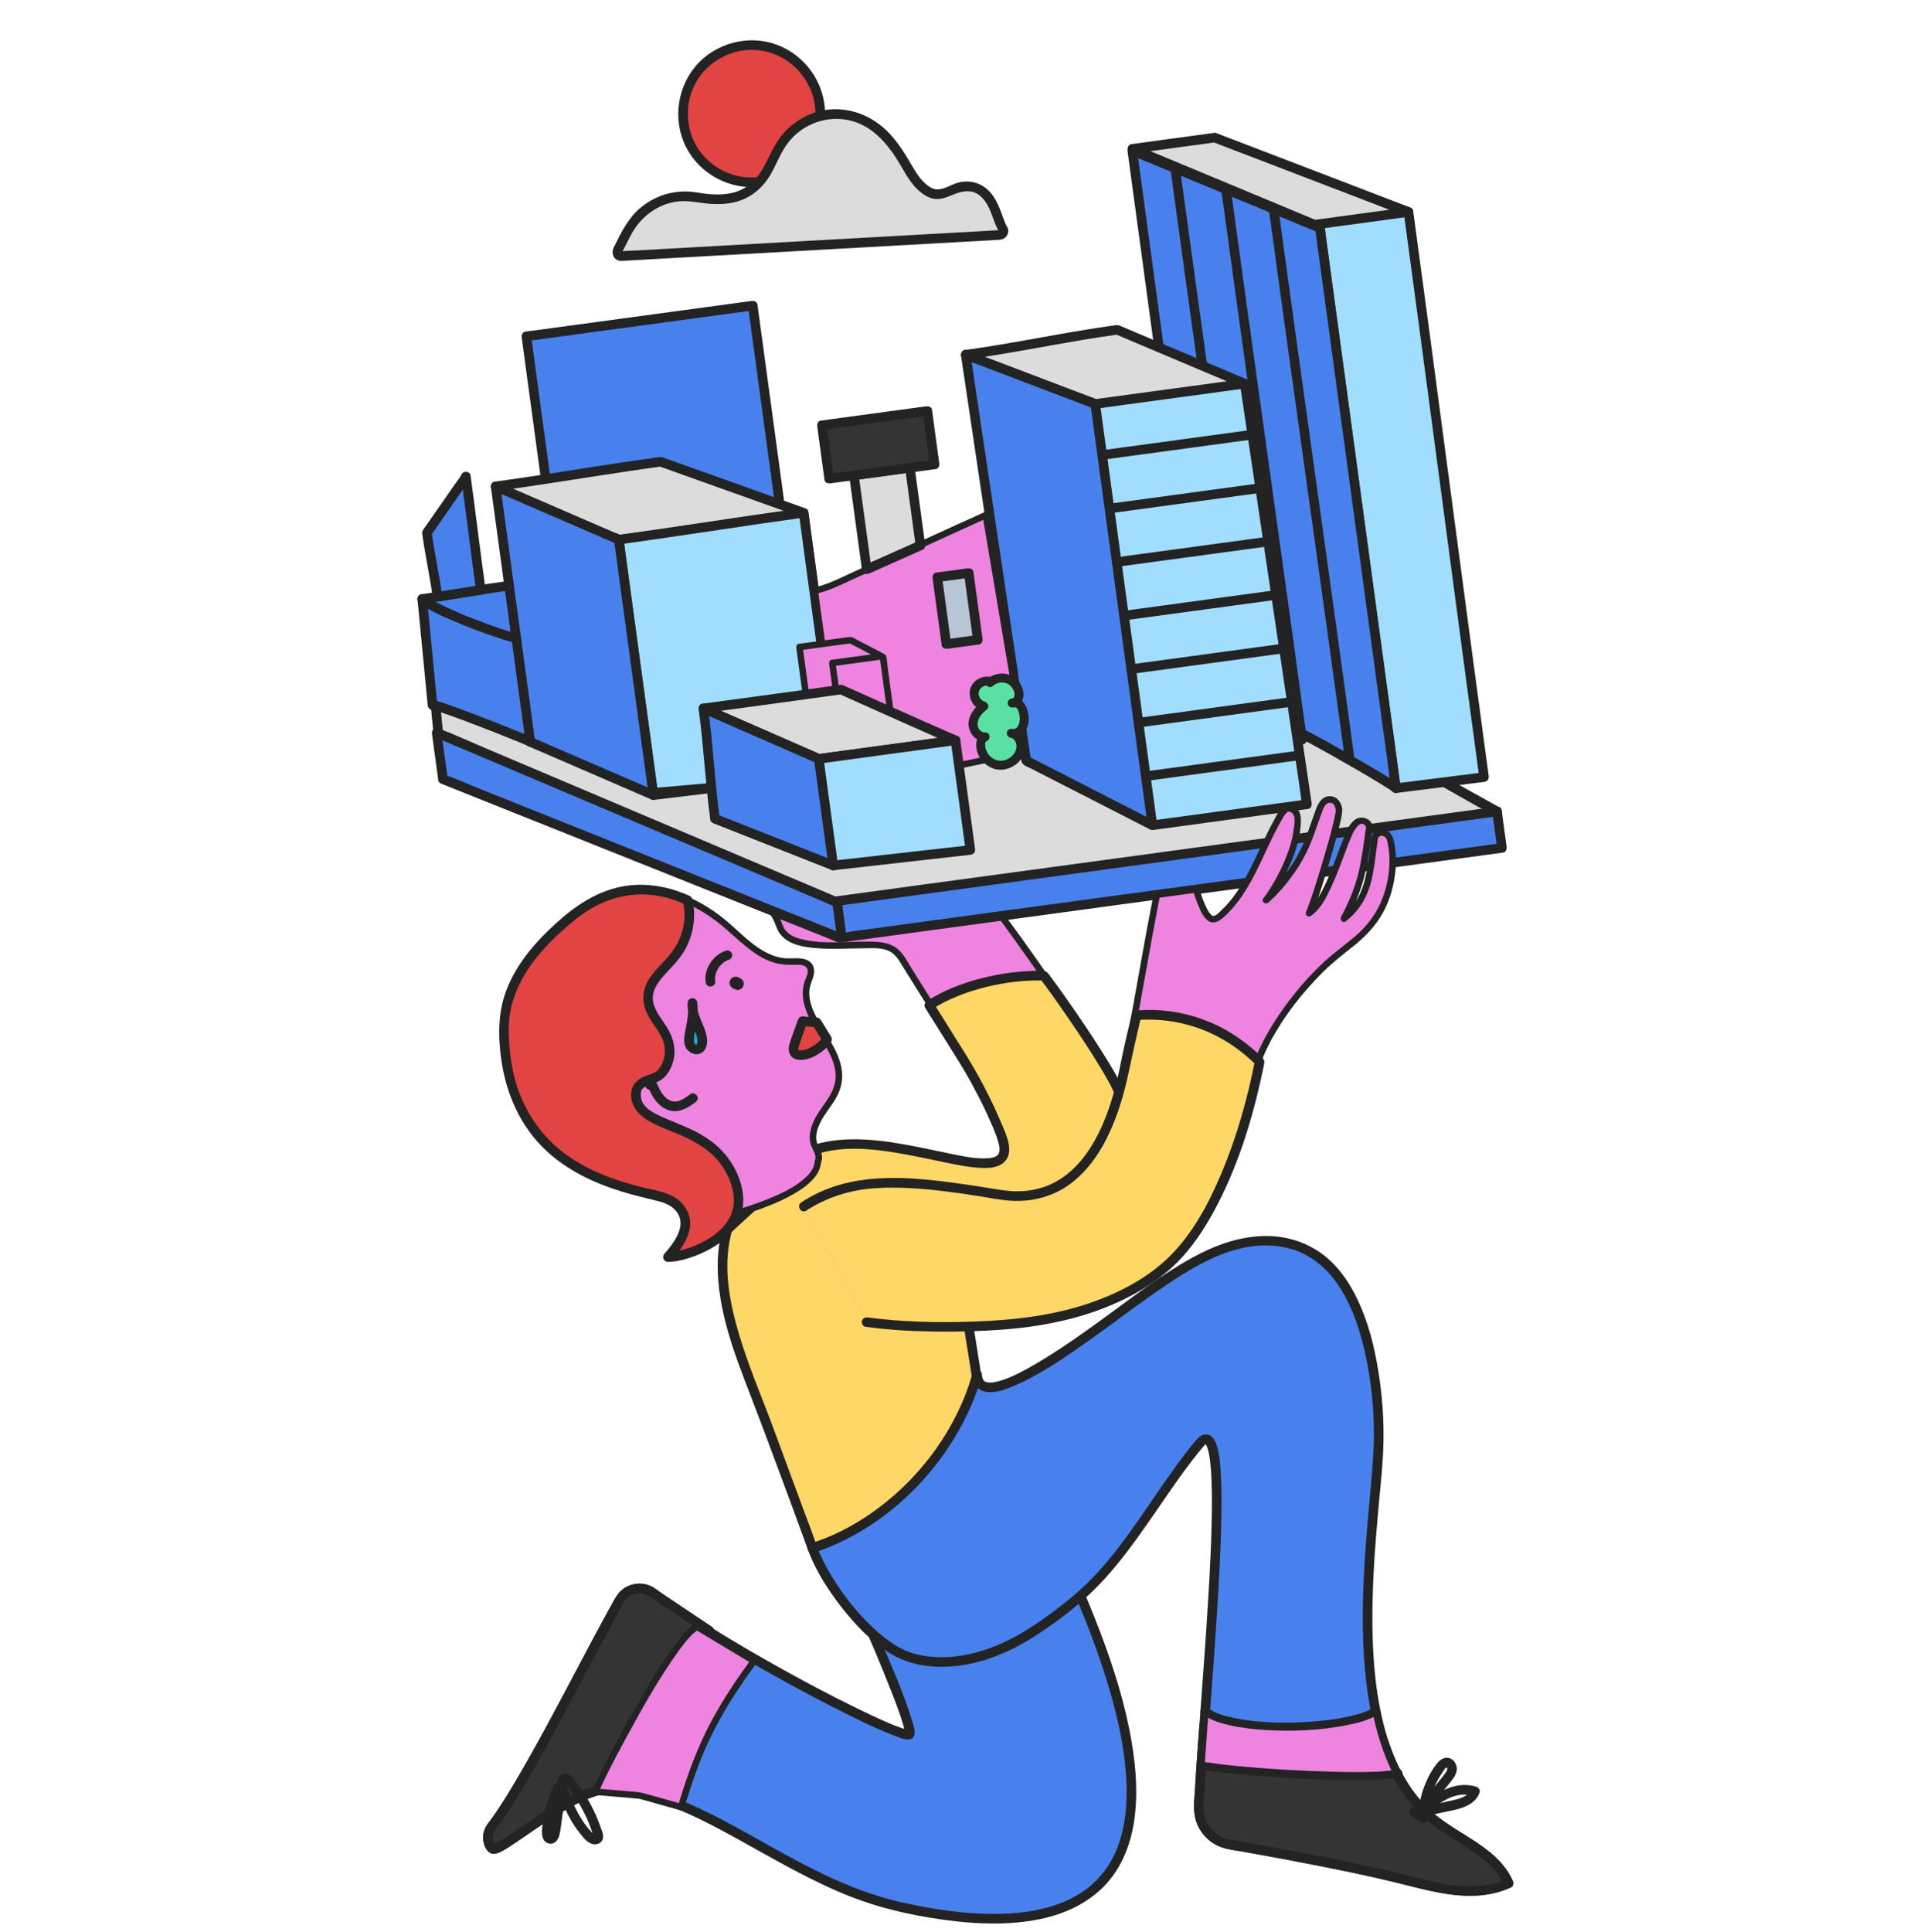 <?xml version="1.0" encoding="UTF-8"?>
<svg xmlns="http://www.w3.org/2000/svg" id="header" viewBox="0 0 780 786">
  <path d="m344.929,652.649c2.518,0,2.523-3.914,0-3.914-2.518,0-2.523,3.914,0,3.914h0Z" style="fill:#232323;"></path>
  <path d="m351.268,656.06c5.064,11.074,21.315,49.099,18.575,49.553-5.776.957-76.07-35.336-104.05-57.493-4.385-3.472-10.826-2.203-13.589,2.661-12.424,21.871-38.887,75.348-52.125,92.244-2.071,2.643-2.135,6.479.166,8.924,2.788,2.962,33.234-26.246,50.977-24.468,37.21,3.729,70.737,37.879,113.221,47.825,70.807,16.577,132.126-.532,70.64-136.48l-83.815,17.235Z" style="fill:#4881ee;"></path>
  <path d="m349.579,657.047c4.529,9.912,8.757,19.981,12.741,30.124,1.854,4.72,3.728,9.474,5.143,14.349.216.745.422,1.495.582,2.254.061.289.11.58.158.871-.106-.645-.057.036-.008.269.067.318-.031.007.044-.218-.039.115-.135.317.039-.034.228-.459,1.056-1.152,1.406-.992-.083-.038-.277-.002-.372-.012-.351-.034.579.136-.083-.022-1.081-.257-2.133-.58-3.179-.955-.705-.253-1.404-.521-2.101-.797-.393-.156-.785-.314-1.176-.475-.206-.085-.412-.171-.618-.256-.434-.18-.053-.02-.415-.174-4.354-1.854-8.634-3.879-12.886-5.954-11.672-5.697-23.141-11.821-34.457-18.193-11.845-6.67-23.564-13.615-34.85-21.198-2.423-1.628-4.825-3.29-7.191-5.001-1.102-.797-2.195-1.605-3.279-2.427-1.093-.829-2.147-1.806-3.407-2.534-3.26-1.883-7.287-1.916-10.628-.229-2.982,1.506-4.488,4.254-6.042,7.046-6.363,11.44-12.38,23.072-18.532,34.626-6.786,12.747-13.602,25.497-20.962,37.925-2.819,4.76-5.709,9.497-8.906,14.015-.568.802-1.372,1.895-1.833,2.495-1.115,1.452-2.044,3.396-2.183,5.476-.165,2.467,1.104,7.024,4.209,7.087,1.377.028,2.742-.72,3.912-1.361,1.795-.984,3.5-2.137,5.196-3.281,4.794-3.235,9.507-6.586,14.394-9.682,5.164-3.272,10.538-6.442,16.303-8.539,2.455-.893,5.146-1.654,7.584-1.838,3.046-.23,6.144.35,9.123.929,15.433,2.998,29.579,10.456,43.215,17.989,14.898,8.229,29.596,16.93,45.474,23.182,11.809,4.65,24.238,7.476,36.781,9.28,9.2,1.323,18.527,2.057,27.821,1.514,8.034-.47,16.127-1.849,23.581-4.968,6.853-2.868,13.069-7.167,17.686-13.038,5.108-6.495,8.099-14.325,9.432-22.439,1.8-10.955,1.006-22.152-.818-33.049-2.556-15.272-7.25-30.156-12.712-44.616-3.364-8.907-7.07-17.684-10.99-26.36-.369-.816-1.422-1.061-2.21-.899-2.787.573-5.573,1.146-8.36,1.719-6.65,1.367-13.3,2.735-19.951,4.102-8.085,1.662-16.169,3.325-24.254,4.987-6.96,1.431-13.919,2.862-20.879,4.293-3.382.695-6.893,1.188-10.225,2.103-.048.013-.098.02-.147.03-2.465.507-1.422,4.28,1.04,3.774,2.787-.573,5.573-1.146,8.36-1.719,6.65-1.367,13.3-2.735,19.951-4.102,8.085-1.662,16.169-3.325,24.254-4.987,6.96-1.431,13.919-2.862,20.879-4.293l6.955-1.43c1.066-.219,2.232-.337,3.27-.672.047-.015.098-.02.147-.03l-2.21-.899c7.392,16.363,14.06,33.138,18.878,50.454,3.396,12.203,5.965,24.805,6.121,37.513.059,4.821-.247,9.672-1.07,14.169-.388,2.118-.886,4.217-1.513,6.277-.292.96-.613,1.912-.963,2.853-.171.459-.351.915-.534,1.369-.034.084-.069.168-.104.252-.12.29.109-.254-.014.034-.106.248-.215.495-.326.742-.778,1.726-1.666,3.402-2.668,5.008-.478.765-.981,1.514-1.509,2.245-.131.181-.264.36-.397.539-.066.089-.134.178-.201.266-.18.236.183-.234 0-.001-.29.37-.586.734-.889,1.093-1.129,1.337-2.349,2.596-3.649,3.767-.647.583-1.315,1.141-1.996,1.682-.288.229-.048.039.009-.005-.086.066-.173.133-.26.198-.175.13-.349.261-.525.39-.375.274-.754.541-1.138.802-6.238,4.242-12.878,6.475-20.424,7.83-2.19.393-3.496.569-5.647.787-2.115.214-4.238.353-6.362.427-4.453.156-8.913.034-13.356-.289-9.669-.702-19.056-2.316-28.624-4.505-16.314-3.732-31.377-10.924-45.999-18.896-14.303-7.798-28.275-16.369-43.393-22.545-6.928-2.831-14.123-5.1-21.536-6.226-3.049-.463-5.949-.761-9.011-.325-2.658.379-5.242,1.166-7.74,2.137-11.244,4.37-20.974,11.745-30.906,18.423-1.646,1.107-3.302,2.222-5.048,3.165-.311.168-.626.323-.944.479-.073.036-.517.218-.187.087.32-.128-.163.059-.247.083-.346.101-.841.043-.202.1-.609-.054.15.072-.011.026.185.054.607.264.62.346-.043-.271-.6-.805-.731-1.089-.363-.785-.49-1.682-.395-2.541.172-1.553,1.096-2.678,1.998-3.876,1.409-1.87,2.731-3.805,4.016-5.761,7.199-10.959,13.482-22.535,19.732-34.051,6.811-12.551,13.422-25.209,20.162-37.799,1.394-2.604,2.795-5.205,4.213-7.797,1.208-2.209,2.292-4.728,3.819-6.736,1.925-2.532,5.451-3.483,8.393-2.292,1.35.546,2.464,1.585,3.606,2.46,1.03.79,2.071,1.568,3.119,2.334,10.282,7.52,21.182,14.207,32.163,20.648,11.706,6.867,23.611,13.406,35.688,19.597,8.639,4.428,17.377,8.906,26.459,12.371,1.814.692,4.469,1.982,6.476,1.468,3.248-.833,1.205-6.039.591-8.027-3.373-10.915-8.042-21.498-12.527-31.99-1.776-4.155-3.573-8.303-5.451-12.413-.439-.961-1.831-1.197-2.677-.702-.988.578-1.143,1.712-.702,2.677Z" style="fill:#232323;"></path>
  <path d="m251.223,727.481c-17.743-1.778-48.188,27.43-50.977,24.468-2.301-2.445-2.237-6.281-.166-8.924,13.238-16.896,39.701-70.374,52.125-92.244,2.762-4.863,9.204-6.133,13.589-2.661l22.855,15.306" style="fill:#343434;"></path>
  <path d="m251.223,725.524c-7.045-.656-14.205,2.633-20.272,5.835-6.916,3.65-13.365,8.105-19.798,12.529-2.393,1.646-4.777,3.322-7.268,4.819-.824.495-1.663.977-2.547,1.359.591-.256-.347.06-.538.147-.399.179.49-.019.087-.011-.483.01.415.11.148.024.109.035.584.258.596.338-.049-.335-.664-.906-.816-1.274-.458-1.106-.43-2.374-.047-3.495.513-1.499,1.751-2.735,2.669-4.006,1.873-2.593,3.62-5.276,5.32-7.985,9.413-15.002,17.665-30.747,25.975-46.376,4.099-7.708,8.165-15.433,12.292-23.126,1.691-3.153,3.392-6.3,5.128-9.428.748-1.348,1.423-2.882,2.391-4.086,1.268-1.577,3.217-2.59,5.243-2.672,2.482-.101,4.272,1.192,6.214,2.493l6.378,4.271c4.789,3.207,9.578,6.415,14.368,9.622l.915.613c2.099,1.405,4.06-1.983,1.975-3.379-3.947-2.643-7.894-5.287-11.841-7.93-2.632-1.763-5.264-3.526-7.896-5.288-1.395-.934-2.776-2.005-4.23-2.844-4.226-2.441-9.714-1.739-13.226,1.633-1.432,1.375-2.322,3.17-3.276,4.882-.854,1.532-1.698,3.069-2.537,4.61-4.072,7.476-8.039,15.009-12.027,22.53-8.722,16.448-17.361,32.993-27.019,48.918-1.847,3.046-3.74,6.068-5.743,9.015-.861,1.267-1.743,2.52-2.663,3.745-.468.623-.884,1.023-1.405,1.951-.7,1.25-1.105,2.641-1.192,4.07-.184,3.014,1.572,7.878,5.337,6.939,2.046-.51,3.968-1.865,5.713-2.992,6.113-3.952,11.965-8.288,18.158-12.122,6.441-3.987,13.488-8.09,21.082-9.292,1.214-.192,2.929-.257,4.35-.124,1.054.098,1.957-.97,1.957-1.957,0-1.14-.9-1.859-1.957-1.957h0Z" style="fill:#232323;"></path>
  <path d="m407.881,470.556c2.247-3.459-1.146-10.207-2.439-13.411-3.19-7.904-7.314-15.457-11.471-22.884-8.417-15.038-17.897-29.367-26.918-44.032-3.793-6.166-8.479-5.776-15.629-5.791-8.599-.018-17.333.947-25.78-1.163-1.852-.463-3.706-1.089-5.228-2.24-4.12-3.116-2.569-5.243-5.684-9.362l92.618.924c5.162,6.593,42.897,59.843,47.737,71.129" style="fill:#ef83e0;"></path>
  <path d="m409.03,471.228c2.038-3.383.399-7.844-.941-11.176-1.81-4.499-3.745-8.951-5.907-13.292-5.159-10.354-11.064-20.354-17.121-30.204-3.031-4.929-6.117-9.823-9.197-14.72-1.541-2.45-3.081-4.9-4.612-7.356-1.387-2.225-2.644-4.612-4.278-6.668-2.323-2.923-5.518-4.232-9.164-4.567-4.882-.449-9.885-.092-14.775.017-6.297.14-12.977.247-19.008-1.845-2.248-.78-4.384-2.264-5.346-4.509-.885-2.065-1.443-4.059-2.801-5.907l-1.149,2.003c3.068.031,6.136.061,9.205.092,7.369.074,14.738.147,22.107.221,8.917.089,17.834.178,26.75.267,7.712.077,15.423.154,23.135.231,2.535.025,5.069.051,7.604.076,1.152.011,2.515.229,3.656.036.05-.009.11.001.161.002l-.941-.39c.236.303-.03-.068.052.066.063.103.151.197.224.294.185.244.369.488.552.733.473.632.941,1.268,1.408,1.904,1.321,1.802,2.629,3.615,3.932,5.431,3.642,5.076,7.244,10.181,10.821,15.303,7.954,11.392,15.857,22.841,23.297,34.578,2.561,4.041,5.339,8.144,7.244,12.552.678,1.568,2.972.214,2.299-1.344-2.118-4.901-5.26-9.455-8.125-13.935-4.533-7.087-9.239-14.064-13.989-21.007-8.019-11.72-16.081-23.452-24.587-34.826-.477-.638-1.038-1.743-1.831-1.973-.246-.072-.524-.045-.777-.052-1.166-.032-2.335-.023-3.502-.035l-15.081-.15c-14.73-.147-29.46-.294-44.189-.441-9.647-.096-19.312-.37-28.96-.289-.154.001-.308-.003-.462-.005-.932-.009-1.762,1.169-1.149,2.003,1.179,1.604,1.759,3.281,2.468,5.106.691,1.78,1.755,3.204,3.255,4.393,4.007,3.177,9.943,3.704,14.867,3.998,5.588.333,11.184-.059,16.775-.072,3.549-.009,7.785-.474,11.045,1.239,1.623.853,2.838,2.201,3.813,3.733,1.5,2.36,2.945,4.757,4.428,7.128,3.027,4.837,6.08,9.658,9.102,14.498,5.98,9.581,11.787,19.264,17.151,29.206,2.921,5.414,5.575,10.922,7.952,16.596.819,1.956,1.681,3.898,2.27,5.94.521,1.807,1.063,4.054.026,5.775-.886,1.471,1.415,2.811,2.299,1.344h0Z" style="fill:#232323;"></path>
  <path d="m455.084,443.726c-4.84-11.286-25.206-40.209-30.368-46.802-15.128-.472-33.895,3.808-46.602,12.031l15.856,25.305c4.157,7.427,8.281,14.98,11.471,22.884,1.293,3.204,4.687,9.952,2.439,13.411-6.43,9.897-49.097-12.048-76.564-2.814l-35.362,32.36c-7.695,26.793,8.956,59.144,18.318,85.401,1.387,3.891,15.006,40.376,16.284,44.314l96.402-36.133-29.214-31.431-8.132-51.24,82.576-23.118" style="fill:#fed767;"></path>
  <path d="m456.774,442.738c-2.214-5.125-5.259-9.925-8.219-14.642-3.725-5.935-7.628-11.76-11.612-17.524-3.072-4.444-6.178-8.873-9.428-13.189-.758-1.006-1.42-2.299-2.798-2.417-2.058-.176-4.202-.037-6.261.065-4.515.223-9.021.796-13.458,1.652-9.746,1.881-19.482,5.195-27.87,10.581-.868.558-1.283,1.75-.702,2.677,4.217,6.73,8.434,13.46,12.651,20.19,2.044,3.261,3.997,6.5,5.848,9.88,2.432,4.441,4.78,8.933,6.868,13.547,1.545,3.415,3.194,6.949,4.262,10.551.421,1.42.873,3.072.517,4.554-.06.249-.124.45-.24.673-.094.183-.452.603-.121.228-.108.122-.219.239-.33.358-.241.26-.294.248-.123.13-.267.185-.543.336-.827.493-.449.249.115-.021-.158.069-.204.068-.405.14-.612.199-.369.106-.743.177-1.118.252-.105.021-.213.035-.319.051.073-.011.409-.046.026-.006-.229.024-.458.046-.687.062-4.941.349-9.746-.738-14.578-1.699-13.546-2.694-27.169-6.207-41.08-6.006-3.447.05-6.902.356-10.291,1.004-1.601.307-3.187.699-4.741,1.193-.603.192-1.131.429-1.603.842-1.988,1.74-3.903,3.571-5.852,5.355-7.308,6.687-14.615,13.374-21.923,20.061l-6.886,6.301c-1.31,1.199-1.509,2.991-1.867,4.685-.857,4.054-1.235,8.215-1.215,12.356.084,17.647,6.521,34.746,12.807,50.981,4.042,10.44,7.959,20.918,11.848,31.415,3.646,9.842,7.33,19.671,10.889,29.545.375,1.039.758,2.077,1.101,3.127.306.936,1.378,1.753,2.407,1.367,3.189-1.195,6.377-2.39,9.566-3.585,7.66-2.871,15.32-5.742,22.981-8.613,9.311-3.49,18.623-6.98,27.934-10.47,8.017-3.005,16.034-6.01,24.05-9.014,3.9-1.462,7.821-2.877,11.703-4.387.056-.022.112-.042.168-.063,1.383-.518,1.926-2.128.864-3.271-3.282-3.531-6.563-7.061-9.845-10.592-5.24-5.638-10.481-11.276-15.721-16.914-1.216-1.308-2.432-2.616-3.648-3.925l.503.864c-.919-5.792-1.839-11.585-2.758-17.377-1.457-9.179-2.914-18.359-4.371-27.538-.335-2.108-.669-4.217-1.004-6.325l-1.367,2.407c2.736-.766,5.471-1.532,8.207-2.298l19.71-5.518c7.95-2.226,15.9-4.452,23.85-6.677,6.875-1.925,13.751-3.85,20.626-5.775,3.335-.934,6.744-1.737,10.038-2.81.047-.015.096-.027.144-.04,2.422-.678,1.393-4.455-1.04-3.774-2.736.766-5.471,1.532-8.207,2.298l-19.71,5.518c-7.95,2.226-15.9,4.452-23.85,6.677-6.875,1.925-13.751,3.85-20.626,5.775-3.335.934-6.744,1.737-10.038,2.81-.047.015-.096.027-.144.04-1.101.308-1.534,1.356-1.367,2.407.791,4.985,1.582,9.97,2.374,14.955,1.384,8.719,2.767,17.437,4.151,26.156l1.354,8.531c.081.509.112,1.062.247,1.559.167.612.641,1.044,1.059,1.493,4.884,5.255,9.768,10.509,14.652,15.764,2.932,3.154,5.863,6.308,8.795,9.462,1.645,1.77,3.218,3.679,4.969,5.346.088.083.166.179.249.268l.864-3.271c-3.189,1.195-6.377,2.39-9.566,3.585-7.66,2.871-15.32,5.742-22.981,8.613l-27.934,10.47c-8.017,3.005-16.034,6.01-24.05,9.014l-7.956,2.982c-1.22.457-2.585.811-3.747,1.405-.052.027-.113.042-.168.063l2.407,1.367c-1.626-4.98-3.558-9.874-5.371-14.787-2.659-7.209-5.333-14.412-8.001-21.618-2.348-6.343-4.638-12.707-7.088-19.012-4.459-11.478-9.111-22.926-12.357-34.824-3.394-12.442-5.357-25.803-1.785-38.433l-.503.864c3.991-3.652,7.981-7.304,11.972-10.956,6.33-5.793,12.661-11.585,18.991-17.378,1.466-1.342,2.933-2.684,4.399-4.026l-.864.503c11.385-3.775,23.958-2.27,35.531-.218,5.867,1.04,11.683,2.335,17.52,3.525,4.679.954,9.431,1.935,14.212,2.166,3.172.153,6.94-.012,9.411-2.284,4.409-4.053.917-11.188-.947-15.623-4.301-10.23-9.443-19.992-15.329-29.387l-12.158-19.404-.273-.435-.702,2.677c6.7-4.302,14.224-7.157,21.926-9.079,7.733-1.93,15.715-2.913,23.689-2.685l-1.384-.573c.067.085.184.193.227.292-.135-.309-.163-.212-.061-.078.149.195.298.39.445.585.381.504.759,1.011,1.135,1.519.879,1.188,1.747,2.383,2.61,3.583,2.253,3.132,4.468,6.292,6.654,9.471,4.823,7.011,9.556,14.103,13.91,21.417,1.856,3.117,3.7,6.283,5.141,9.618.419.97,1.844,1.19,2.677.702,1.003-.586,1.123-1.703.702-2.677h0Z" style="fill:#232323;"></path>
  <path d="m397.573,559.204c1.003,19.97,54.727-23.6,71.18-34.852,9.241-6.32,18.615-12.709,29.164-16.46,10.549-3.751,22.586-4.625,32.749.074,14.632,6.765,22.127,23.176,25.934,38.84,3.911,16.09,5.226,32.807,3.879,49.311-3.294,40.382-14.612,117.264,25.152,145.906,10.182,7.334,23.242,12.524,28.189,24.056-13.043,6.092-28.307,2.167-42.251-1.412-17.468-4.484-48.958-10.527-71.415-14.378-7.366-1.263-12.638-7.798-12.308-15.264,1.934-43.814,14.6-161.068.966-148.633-16.7,19.542-31.118,48.091-51.001,64.384-9.462,7.753-19.374,15.181-30.606,20.026s-23.998,6.958-35.814,3.793c-15.963-4.276-34.941-28.8-40.834-44.778,36.036-12.019,59.626-44.004,67.016-70.612" style="fill:#4881ee;"></path>
  <path d="m395.616,559.204c.194,3.345,1.876,6.311,5.382,6.953,3.749.687,7.704-.766,11.109-2.19,10.965-4.586,20.956-11.625,30.635-18.425,8.854-6.221,17.416-12.854,26.305-19.023,15.745-10.928,34.743-23.723,54.943-18.804,17.692,4.308,26.297,22.212,30.422,38.405,2.754,10.811,4.252,21.941,4.562,33.089.236,8.51-.424,16.952-1.198,25.416-1.255,13.736-2.543,27.473-3.047,41.263-.546,14.935-.256,29.974,2.068,44.763,2.13,13.556,6.12,27.287,13.948,38.713,3.739,5.457,8.293,10.257,13.639,14.16,6.777,4.947,14.548,8.556,20.808,14.205,2.935,2.649,5.343,5.703,6.938,9.336l.702-2.677c-10.565,4.833-22.648,2.78-33.515.199-9.269-2.201-18.48-4.553-27.805-6.524-10.407-2.2-20.849-4.232-31.308-6.172-5.017-.931-10.038-1.837-15.065-2.717-2.364-.414-4.868-.632-7.124-1.486-1.94-.734-3.656-1.977-5.034-3.518-2.777-3.108-3.294-6.863-3.101-10.862.133-2.763.29-5.526.459-8.287.398-6.522.859-13.039,1.329-19.556,1.102-15.268,2.272-30.531,3.27-45.806.942-14.423,1.801-28.869,2.025-43.324.086-5.521.088-11.052-.225-16.566-.212-3.724-.458-7.598-1.491-11.201-.632-2.204-1.892-5.055-4.601-5.051-1.371.002-2.612.822-3.491,1.809-3.308,3.713-6.268,7.795-9.19,11.813-12.225,16.809-22.841,35.406-38.362,49.507-4.133,3.755-8.597,7.204-13.102,10.499-4.728,3.459-9.65,6.671-14.849,9.379-10.291,5.36-21.961,8.6-33.625,7.345-4.476-.482-8.703-1.699-12.607-3.939-3.717-2.132-7.072-4.828-10.191-7.755-6.916-6.49-12.833-14.121-17.621-22.298-1.983-3.387-3.794-6.898-5.166-10.579l-1.367,2.407c13.768-4.628,26.338-12.258,37.021-22.078,9.699-8.916,17.889-19.601,23.945-31.303,3.07-5.933,5.616-12.162,7.418-18.598.68-2.429-3.095-3.466-3.774-1.04-6.712,23.98-23.435,45.551-44.294,58.954-6.675,4.289-13.834,7.763-21.355,10.291-.935.314-1.753,1.37-1.367,2.407,3.117,8.366,7.986,16.056,13.431,23.089,5.684,7.343,12.325,14.373,20.294,19.26,8.855,5.43,19.547,6.215,29.635,4.625,11.741-1.85,22.59-7.254,32.337-13.883,8.986-6.111,17.665-12.983,24.989-21.037,7.233-7.953,13.489-16.75,19.608-25.569,5.953-8.581,11.737-17.314,18.274-25.47.75-.935,1.509-1.862,2.281-2.78.261-.31.547-.606.806-.913.277-.328-.383.207-.016.008.157-.085.34-.186.485-.289-.541.383.198-.161-.102.034-.185.12-.236.02-.017.018.396-.005-.395-.087-.234-.04.567.164-.333-.204.025-.003.357.2-.396-.369.038.041.42.396-.121-.323.117.135.102.196.224.389.333.582.057.101.097.211.148.314.057.116-.15-.45.015.052.207.628.411,1.247.567,1.891.184.759.329,1.526.455,2.296.037.229.199,1.36.139.906.064.487.122.975.174,1.463.529,4.91.625,9.868.642,14.802.048,13.937-.718,27.879-1.563,41.785-.949,15.614-2.122,31.214-3.266,46.815-.51,6.964-1.018,13.928-1.478,20.895-.201,3.039-.392,6.078-.565,9.118-.166,2.917-.574,5.994-.252,8.904.513,4.63,2.848,8.826,6.557,11.655,3.937,3.002,8.737,3.407,13.456,4.239,10.581,1.867,21.143,3.842,31.682,5.937,9.629,1.914,19.249,3.905,28.795,6.199,10.651,2.56,21.352,5.93,32.42,5.79,5.52-.07,10.9-1.138,15.928-3.437,1.036-.474,1.091-1.792.702-2.677-3.397-7.737-10.358-12.865-17.281-17.27-6.347-4.039-12.859-7.738-18.154-13.167-9.315-9.552-14.54-22.256-17.562-35.071-3.381-14.332-4.205-29.18-4.092-43.863.11-14.272,1.213-28.511,2.502-42.718.568-6.26,1.224-12.519,1.657-18.791.772-11.167.299-22.385-1.299-33.46-1.385-9.602-3.496-19.259-7.212-28.25-3.229-7.812-7.68-15.361-14.191-20.89-7.265-6.169-16.436-9.068-25.928-8.796-10.299.296-20.072,3.946-29.004,8.882-11.657,6.443-22.288,14.61-33.021,22.449-10.117,7.389-20.324,14.776-31.178,21.058-4.277,2.475-8.624,4.855-13.232,6.314-.897.284-1.807.531-2.732.707-.19.036-.38.068-.57.099-.509.083.167-.009-.187.023-.393.036-.785.067-1.179.067-.204 0-1.041-.06-.815-.03.189.024-.54-.127-.764-.183-.657-.166.076.132-.426-.183-.619-.389.027.142-.401-.282-.092-.091-.178-.188-.267-.282.06.063.164.302-.032-.059-.065-.12-.137-.239-.206-.356-.24-.405.031.149-.052-.097-.1-.299-.179-.596-.257-.902-.028-.11-.106-.729-.046-.205-.024-.21-.039-.42-.051-.63-.145-2.504-4.06-2.52-3.914,0h0Z" style="fill:#232323;"></path>
  <path d="m562.887,708.293c4.417,13.802,11.56,25.673,22.744,33.729,10.182,7.334,23.242,12.524,28.189,24.056-13.043,6.092-28.307,2.167-42.251-1.412-17.468-4.484-48.958-10.527-71.415-14.378-7.366-1.263-12.638-7.798-12.308-15.264.617-13.984.561-11.253,2.161-33.595" style="fill:#343434;"></path>
  <path d="m561,708.813c3.32,10.3,8.295,20.166,15.791,28.071,7.186,7.578,16.629,11.904,24.932,18.019,4.375,3.223,8.204,7.132,10.407,12.162l.702-2.677c-12.612,5.783-27.165,1.871-39.897-1.392-10.878-2.788-21.879-5.085-32.888-7.286-12.268-2.453-24.569-4.743-36.896-6.882-2.768-.48-5.348-.915-7.73-2.503-2.03-1.353-3.664-3.357-4.62-5.599-1.694-3.977-.882-8.616-.673-12.815.441-8.837,1.201-17.658,1.833-26.483.18-2.513-3.735-2.502-3.914,0-.597,8.332-1.313,16.661-1.757,25.003-.218,4.107-.863,8.523-.081,12.579,1.101,5.715,5.322,10.418,10.725,12.436,2.671.998,5.66,1.236,8.456,1.728,3.056.538,6.111,1.086,9.164,1.643,6.557,1.196,13.107,2.432,19.648,3.715,11.672,2.288,23.347,4.653,34.891,7.526,14.844,3.694,30.999,8.456,45.714,1.709,1.036-.475,1.09-1.791.702-2.677-4.076-9.307-13.165-14.724-21.433-19.867-4.286-2.666-8.531-5.377-12.23-8.836-3.776-3.53-6.984-7.59-9.66-12.008-3.156-5.21-5.546-10.817-7.412-16.607-.77-2.388-4.55-1.367-3.774,1.04h0Z" style="fill:#232323;"></path>
  <polygon points="609.117 330.105 426.077 228.413 175.982 274.385 179.076 305.997 357.343 374.283 609.117 330.105" style="fill:#dcdcdc;"></polygon>
  <path d="m610.104,328.415c-7.369-4.094-14.737-8.188-22.106-12.282-17.06-9.478-34.121-18.957-51.181-28.435-19.405-10.781-38.81-21.562-58.215-32.343-14.203-7.891-28.405-15.781-42.608-23.672-2.855-1.586-5.677-3.265-8.579-4.766-1.491-.771-3.276-.132-4.864.16-11.365,2.089-22.73,4.178-34.095,6.267-19.533,3.591-39.066,7.181-58.599,10.771-22.107,4.064-44.214,8.127-66.322,12.191-18.914,3.477-37.827,6.953-56.741,10.43-9.993,1.837-19.985,3.674-29.978,5.51-.452.083-.904.166-1.356.249-.77.142-1.514,1.095-1.437,1.887,1.031,10.537,2.063,21.074,3.094,31.612.093.945.559,1.551,1.437,1.887,7.912,3.031,15.824,6.062,23.736,9.092,18.038,6.91,36.076,13.819,54.114,20.729,19.56,7.492,39.119,14.985,58.679,22.478,12.688,4.86,25.375,9.72,38.063,14.58,1.622.621,3.237,1.573,4.989,1.359,2.496-.305,4.989-.875,7.465-1.31,13.009-2.283,26.019-4.565,39.028-6.848,19.58-3.436,39.159-6.871,58.739-10.307,21.232-3.725,42.463-7.451,63.695-11.176,17.792-3.122,35.583-6.244,53.375-9.366,9.306-1.633,18.611-3.266,27.917-4.898l1.281-.225c2.476-.435,1.427-4.207-1.04-3.774-6.482,1.137-12.964,2.275-19.446,3.412-16.123,2.829-32.246,5.658-48.368,8.487-20.778,3.646-41.556,7.292-62.334,10.938-20.448,3.588-40.896,7.176-61.344,10.764-15.132,2.655-30.265,5.31-45.397,7.966-4.031.707-8.063,1.415-12.094,2.122-.811.142-1.711.198-2.499.439-.708.216,1.372.438.223-.151-3.064-1.569-6.624-2.537-9.834-3.767-6.496-2.488-12.992-4.977-19.488-7.465-18.685-7.157-37.369-14.315-56.054-21.472-19.133-7.329-38.266-14.658-57.399-21.987-11.119-4.259-22.238-8.518-33.357-12.778-.536-.205-1.072-.411-1.608-.616.479.629.958,1.258,1.437,1.887-1.031-10.537-2.063-21.074-3.094-31.612-.479.629-.958,1.258-1.437,1.887,8.292-1.524,16.584-3.048,24.876-4.573,19.913-3.66,39.825-7.321,59.738-10.981,24.089-4.428,48.179-8.856,72.268-13.284,20.822-3.827,41.643-7.655,62.465-11.482,6.859-1.261,13.718-2.522,20.577-3.782,3.184-.585,6.643-.87,9.752-1.793.134-.04.282-.052.42-.077l-1.508-.197c6.089,3.383,12.179,6.766,18.268,10.149,14.556,8.087,29.111,16.174,43.667,24.26,17.601,9.779,35.203,19.558,52.804,29.336,15.269,8.483,30.539,16.966,45.808,25.45,7.379,4.099,14.67,8.462,22.179,12.322.106.055.21.116.314.175,2.204,1.224,4.18-2.155,1.975-3.38Z" style="fill:#232323;"></path>
  <path d="m573.095,86.219c10.514,77.456,20.229,152.45,30.743,229.906l-35.862,4.522c-9.17-67.556-21.769-160.377-30.939-227.933" style="fill:#a1ddff;"></path>
  <path d="m571.208,86.74c4.062,29.928,8.055,59.865,12.032,89.804,3.956,29.782,7.897,59.566,11.878,89.344,2.262,16.921,4.537,33.841,6.833,50.758.629-.826,1.258-1.651,1.887-2.477-10.458,1.319-20.916,2.637-31.375,3.956-1.496.189-2.992.377-4.488.566l1.887,1.437c-1.905-14.038-3.811-28.076-5.716-42.114-2.065-15.213-4.13-30.426-6.195-45.64-2.113-15.564-4.225-31.128-6.338-46.691-2.078-15.306-4.155-30.611-6.233-45.917-1.931-14.223-3.861-28.446-5.792-42.669l-.665-4.903c-.142-1.048-1.486-1.62-2.407-1.367-1.131.311-1.51,1.356-1.367,2.407,1.905,14.038,3.811,28.076,5.716,42.114,2.065,15.213,4.13,30.426,6.195,45.64,2.113,15.564,4.225,31.128,6.338,46.691,2.078,15.306,4.155,30.611,6.233,45.917,1.931,14.223,3.861,28.446,5.792,42.669l.665,4.903c.102.755,1.125,1.533,1.887,1.437,10.458-1.319,20.916-2.637,31.375-3.956,1.496-.189,2.992-.377,4.488-.566,1.382-.174,2.073-1.104,1.887-2.477-4.062-29.928-8.055-59.865-12.032-89.804-3.956-29.782-7.897-59.566-11.878-89.344-2.262-16.921-4.537-33.841-6.833-50.758-.142-1.048-1.486-1.62-2.407-1.367-1.131.311-1.51,1.356-1.367,2.407h0Z" style="fill:#232323;"></path>
  <path d="m494.259,55.986l78.836,30.233-38.194,5.184-74.154-30.869c11.171-1.516,22.341-3.033,33.512-4.549-.658.089-1.317.179-1.975.268" style="fill:#dcdcdc;"></path>
  <path d="m493.739,57.873c8.893,3.411,17.787,6.821,26.68,10.232,14.158,5.43,28.316,10.859,42.475,16.289,3.227,1.238,6.455,2.475,9.682,3.713v-3.774c-11.156,1.514-22.312,3.029-33.468,4.543-1.575.214-3.15.428-4.726.641h1.04c-8.348-3.475-16.696-6.95-25.043-10.425-13.31-5.541-26.619-11.081-39.929-16.622-3.061-1.274-6.121-2.548-9.182-3.822v3.774c11.171-1.516,22.341-3.033,33.512-4.549,1.048-.142,1.62-1.486,1.367-2.407-.311-1.131-1.356-1.51-2.407-1.367-.658.089-1.317.179-1.975.268-1.048.142-1.62,1.486-1.367,2.407.311,1.131,1.356,1.51,2.407,1.367.658-.089,1.317-.179,1.975-.268l-1.04-3.774c-11.171,1.516-22.341,3.033-33.512,4.549-.835.113-1.437,1.112-1.437,1.887,0,.934.63,1.551,1.437,1.887,5.045,2.1,10.089,4.2,15.134,6.3l30.752,12.802c8.266,3.441,16.532,6.882,24.799,10.323,1.381.575,3.022,1.645,4.562,1.437,3.114-.421,6.228-.845,9.341-1.268,9.405-1.277,18.81-2.553,28.215-3.83l.585-.079c.835-.113,1.437-1.112,1.437-1.887,0-.917-.623-1.575-1.437-1.887-8.893-3.411-17.787-6.821-26.68-10.232-14.158-5.43-28.316-10.859-42.475-16.289-3.227-1.238-6.455-2.475-9.682-3.713-.987-.379-2.147.418-2.407,1.367-.303,1.103.376,2.027,1.367,2.407h0Z" style="fill:#232323;"></path>
  <path d="m206.497,238.33c-10.842,1.472-23.845,3.85-34.687,5.322l4.172,43.195c1.648-.527,38.214,13.931,39.798,14.952" style="fill:#4881ee;"></path>
  <path d="m205.977,236.443c-11.591,1.581-23.096,3.74-34.687,5.322-.773.106-1.511,1.121-1.437,1.887.471,4.878.942,9.757,1.413,14.635.747,7.731,1.493,15.463,2.24,23.194.173,1.789.345,3.577.518,5.366.122,1.262,1.152,2.229,2.477,1.887.03-.008-.698.068-.283.062.085-.001-.591-.143-.179-.017.338.103.696.163,1.038.259,1.055.296,2.097.644,3.135.996,3.084,1.045,6.139,2.176,9.187,3.32,6.858,2.572,13.686,5.234,20.466,8.005.639.261,1.277.524,1.915.789.162.068,1.118.47.613.256.232.099.464.197.696.297.565.244,1.179.462,1.704.789,2.145,1.334,4.112-2.051,1.975-3.379-1.471-.915-3.272-1.459-4.863-2.115-3.076-1.268-6.168-2.499-9.264-3.718-6.916-2.722-13.851-5.433-20.883-7.845-1.204-.413-2.413-.824-3.639-1.168-.84-.235-1.786-.528-2.656-.303.826.629,1.651,1.258,2.477,1.887-.471-4.878-.942-9.757-1.413-14.635-.747-7.731-1.493-15.463-2.24-23.194-.173-1.789-.345-3.577-.518-5.366l-1.437,1.887c11.591-1.581,23.096-3.74,34.687-5.322,1.048-.143,1.62-1.485,1.367-2.407-.311-1.13-1.356-1.51-2.407-1.367h0Z" style="fill:#232323;"></path>
  <path d="m609.117,330.105c-89.808,12.19-179.616,24.381-269.425,36.571l-162.034-68.63,2.572,18.95,161.474,64.51c89.808-12.19,179.616-24.381,269.425-36.571l-2.013-14.831Z" style="fill:#4881ee;"></path>
  <path d="m608.596,328.218c-35.037,4.756-70.073,9.512-105.11,14.267s-70.073,9.512-105.11,14.267c-19.735,2.679-39.47,5.358-59.205,8.036l1.508.197c-5.381-2.279-10.762-4.558-16.142-6.837-12.919-5.472-25.837-10.944-38.756-16.415-15.556-6.589-31.113-13.178-46.669-19.767-13.507-5.721-27.013-11.442-40.52-17.162-6.542-2.771-13.037-5.739-19.655-8.325-.098-.038-.193-.082-.29-.123-1.663-.704-3.115.443-2.875,2.21.857,6.317,1.715,12.634,2.572,18.95.095.702.782,1.133,1.367,1.367,11.502,4.595,23.005,9.191,34.507,13.786,23.092,9.226,46.185,18.451,69.277,27.677,17.534,7.005,35.069,14.01,52.603,21.015,1.522.608,3.037,1.305,4.589,1.834.846.288,1.381.22,2.396.082,6.293-.852,12.585-1.708,18.877-2.562,25.741-3.494,51.482-6.988,77.224-10.482,51.196-6.949,102.393-13.898,153.589-20.848,6.292-.854,12.585-1.708,18.877-2.562,1.141-.155,1.492-1.482,1.367-2.407-.671-4.944-1.342-9.887-2.013-14.831-.337-2.484-4.109-1.427-3.774,1.04.671,4.944,1.342,9.887,2.013,14.831l1.367-2.407c-51.196,6.949-102.393,13.898-153.589,20.848-25.455,3.455-50.91,6.91-76.366,10.366-6.435.874-12.871,1.747-19.306,2.621-3.003.408-6.006.815-9.009,1.223-1.716.233-3.432.466-5.148.699-1.547.21-3.618.906-5.148.699.426.058-.239-.059-.449-.136-.635-.231-1.258-.503-1.886-.753-15.847-6.331-31.693-12.662-47.54-18.993-23.204-9.27-46.409-18.541-69.613-27.811-9.12-3.643-18.24-7.287-27.359-10.93-4.577-1.828-9.137-3.957-13.814-5.519-.214-.071-.422-.168-.631-.252l1.367,1.367c-.857-6.317-1.715-12.634-2.572-18.95-.958.737-1.916,1.473-2.875,2.21,11.477,4.861,22.954,9.722,34.431,14.583,23.087,9.779,46.174,19.557,69.261,29.336,17.656,7.478,35.311,14.956,52.967,22.434,1.603.679,3.206,1.358,4.81,2.037.3.127.726.372,1.032.436,1.36.287,3.11-.281,4.473-.466,1.43-.194,2.86-.388,4.29-.582,3.432-.466,6.864-.932,10.296-1.398,25.741-3.494,51.482-6.988,77.224-10.482,51.768-7.027,103.537-14.054,155.305-21.081,6.292-.854,12.585-1.708,18.877-2.562,2.484-.337,1.427-4.109-1.04-3.774Z" style="fill:#232323;"></path>
  <path d="m274.315,489.243c-1.833-1.441-4.132-2.058-6.395-2.619-18.246-4.528-62.417-12.703-62.868-67.493-.156-18.917,11.923-34.138,29.848-48.244,19.101-13.518,37.058-10.725,54.292.551,10.747,7.032,19.234,20.049,32.074,19.762,3.105-.069,7.143-.489,8.396,2.353.853,1.935-.322,4.089-.995,6.093-4.717,14.043,15.471,26.754,12.372,41.241-1.1,5.14-4.971,9.154-7.661,13.671-1.553,2.608-2.693,5.759-2.582,8.833.113,3.112,3.408,6.085,2.036,9.056-.474,1.026,1.851,10.692-33.105,21.117" style="fill:#ef83e0;"></path>
  <path d="m274.987,488.094c-2.521-1.888-5.677-2.507-8.678-3.234-1.662-.403-3.324-.803-4.982-1.223-3.945-1-7.863-2.114-11.706-3.458-9.052-3.165-17.757-7.683-24.846-14.22-8.777-8.094-14.298-18.799-16.732-30.428-.767-3.663-1.239-7.378-1.474-11.113-.248-3.932-.34-7.912.263-11.817,1.175-7.61,4.494-14.619,8.969-20.834,5.058-7.024,11.478-13.024,18.179-18.453,7.163-5.805,16.204-9.786,25.49-10.133,8.709-.326,17.117,2.481,24.635,6.716,3.655,2.059,7.049,4.425,10.239,7.147,2.987,2.549,5.84,5.254,8.884,7.736,2.882,2.351,5.929,4.538,9.369,5.997,3.479,1.476,6.881,1.767,10.616,1.699,1.455-.026,3.47-.159,4.668.852,1.771,1.495.001,4.419-.542,6.104-.955,2.965-.886,6.134-.113,9.131,1.66,6.437,5.896,11.886,9.057,17.623,1.524,2.766,2.888,5.663,3.486,8.785.705,3.677-.119,7.189-1.952,10.419-2.158,3.803-5.195,7.08-6.918,11.13-.89,2.091-1.494,4.371-1.437,6.66.048,1.926.923,3.579,1.688,5.301.345.778.729,1.662.681,2.532-.025.446-.205.751-.31,1.163-.063.248-.078.508-.109.761-.017.14-.085.549.004-.001-.02.126-.033.253-.06.378-.068.324-.138.645-.237.962-.054.174-.118.343-.18.514-.121.33.076-.159-.018.05-.059.13-.118.26-.181.388-.235.475-.508.929-.808,1.366-.341.496-.587.801-1.113,1.374-.576.627-1.197,1.212-1.843,1.765-4.241,3.629-9.578,6.061-14.712,8.119-4.219,1.691-8.536,3.124-12.889,4.428-1.637.49-.94,3.061.708,2.567,7.83-2.346,15.743-5.053,22.861-9.137,3.451-1.98,6.911-4.38,9.224-7.681,1.058-1.51,1.67-3.165,1.895-4.983.067-.546-.072.264.027-.163.025-.107.068-.356-.106.234.128-.437.339-.818.424-1.273.174-.928.062-1.883-.201-2.783-.532-1.819-1.811-3.462-2.055-5.361-.301-2.337.556-4.935,1.576-6.999,2.021-4.087,5.271-7.432,7.222-11.564,1.591-3.37,2.085-6.927,1.44-10.593-1.189-6.756-5.576-12.525-8.905-18.35-1.624-2.842-3.145-5.802-3.853-9.02-.321-1.461-.437-2.967-.286-4.459.2-1.972,1.091-3.698,1.62-5.582.549-1.951.417-4.103-1.101-5.591-1.276-1.25-3.106-1.599-4.824-1.704-1.832-.112-3.665.12-5.497-.012-1.873-.134-3.721-.611-5.465-1.3-7.348-2.9-12.873-9.235-18.82-14.183-6.729-5.599-14.716-10.077-23.201-12.349-8.56-2.292-17.577-1.901-25.865,1.268-9.128,3.49-16.687,9.788-23.563,16.591-5.835,5.773-11.12,12.326-14.585,19.813-3.401,7.349-4.589,15.032-4.225,23.083.612,13.55,4.251,27.114,12.608,37.994,6.459,8.408,15.209,14.653,24.837,18.962,7.725,3.457,15.852,5.665,24.055,7.65,2.875.696,5.911,1.224,8.327,3.034,1.372,1.028,2.7-1.283,1.344-2.299h0Z" style="fill:#232323;"></path>
  <path d="m298.073,401.979l.783.393c.287.183.597.282.929.297.332.074.665.06.997-.045.325-.077.609-.227.85-.447.272-.176.487-.41.644-.701l.252-.597c.119-.443.119-.886,0-1.329l-.252-.597c-.222-.376-.521-.675-.897-.897l-.783-.393c-.287-.183-.597-.282-.929-.297-.332-.074-.665-.06-.997.045-.325.077-.609.227-.85.447-.272.176-.487.41-.644.701l-.252.597c-.119.443-.119.886,0,1.329l.252.597c.222.376.521.675.897.897h0Z" style="fill:#232323;"></path>
  <path d="m325.576,429.206c-.512-.012-1.041-.042-1.498-.274-1.032-.525-1.384-1.883-1.157-3.019.227-1.135,2.671-7.938,3.629-10.507l5.715.493,4.197,6.788c.871.038-5.116,6.652-10.886,6.518Z" style="fill:#e24343;"></path>
  <path d="m325.576,427.249c.011 0-.654-.002-.358-.003-.288 0-.107.022-.31-.094.157.13.154.117-.009-.037l.091.115c-.105-.201-.12-.205-.045-.014-.033-.085-.061-.173-.084-.261-.026-.089-.048-.178-.063-.27.022.182.029.201.019.058-.002-.072.034-.591 0-.388-.03.18.055-.185.07-.239.264-.975.609-1.931.936-2.886.839-2.446,1.711-4.881,2.614-7.304l-1.887,1.437c1.905.165,3.81.329,5.715.493-.563-.323-1.126-.646-1.69-.969.76,1.229,1.519,2.457,2.279,3.686l1.453,2.35c.129.209.254.421.387.627.026.04.049.082.075.122.213.316.37.51.704.705l.467.197c.977.176.713.02-.79-.466l-.503-.864c.033.082.026-1.046-.002-.908-.045.22.274-.462.136-.323-.071.072-.134.214-.188.301-.219.355.298-.336-.021.023-.134.151-.265.304-.404.451-.323.343-.664.669-1.015.983-.211.189-.427.372-.646.552-.105.086-.21.17-.316.254.344-.271-.102.072-.138.099-1.013.742-2.097,1.398-3.249,1.902.353-.154-.191.072-.213.08-.143.054-.287.104-.432.152-.317.105-.639.198-.964.274-.147.034-.295.063-.443.092-.156.031-.393.055-.103.023-.357.039-.713.053-1.071.049-1.058-.012-1.957.908-1.957,1.957,0,1.071.896,1.945,1.957,1.957,3.626.041,6.968-1.84,9.698-4.072.973-.796,1.894-1.678,2.628-2.703,1.075-1.5.534-3.397-1.44-3.657.563.323,1.126.646,1.69.969-1.078-1.744-2.157-3.488-3.235-5.232-.525-.849-1.097-2.171-2.131-2.455-.943-.259-2.073-.204-3.038-.287-1.066-.092-2.131-.184-3.197-.276-.905-.078-1.602.673-1.887,1.437-1.028,2.757-2.024,5.528-2.958,8.318-.369,1.102-.831,2.263-.806,3.445.024,1.167.411,2.379,1.233,3.233.928.964,2.15,1.241,3.444,1.28,1.057.032,1.957-.923,1.957-1.957,0-1.087-.896-1.924-1.957-1.957Z" style="fill:#232323;"></path>
  <path d="m281.75,408.018c1.102,7.061-2.882,14.982-.711,17.645.687.842,1.785,1.483,2.837,1.21,1.548-.401,2.009-2.396,1.842-3.986-.541-5.146-4.505-9.723-3.968-14.869Z" style="fill:#1aa7d6;"></path>
  <path d="m279.863,408.538c.443,3.041-.158,6.174-.707,9.159-.44,2.395-1.245,5.3-.43,7.701,1.071,3.153,5.433,4.865,7.757,1.972,2.059-2.562,1.119-6.27.094-9.059-1.223-3.329-3.193-6.631-2.871-10.294.093-1.054-.966-1.957-1.957-1.957-1.136,0-1.864.9-1.957,1.957-.252,2.875.689,5.617,1.765,8.235.557,1.355,1.142,2.701,1.591,4.097.364,1.131.753,2.39.627,3.595-.027.255-.14.671-.269.898-.138.244-.016.119-.113.13-.202.022.113.051-.176-.032-.38-.108-.57-.428-.695-.568-.045-.05-.075-.137-.104-.198.042.087.105.363.034.031-.021-.098-.12-.578-.097-.401-.07-.524.045-1.953.145-2.606.19-1.242.437-2.475.656-3.713.59-3.33.97-6.623.479-9.99-.153-1.047-1.479-1.622-2.407-1.367-1.123.309-1.52,1.357-1.367,2.407Z" style="fill:#232323;"></path>
  <path d="m264.473,443.354l1.054.108-1.887-1.437c1.622,3.93,3.78,7.76,7.93,9.41,4.18,1.663,8.067-.533,11.358-3.003.844-.633,1.279-1.691.702-2.677-.486-.832-1.827-1.34-2.677-.702-2.287,1.717-5.079,3.904-8.086,2.708-2.821-1.122-4.362-4.134-5.453-6.777-.366-.887-.932-1.339-1.887-1.437l-1.054-.108c-1.053-.108-1.957.977-1.957,1.957,0,1.148.901,1.848,1.957,1.957h0Z" style="fill:#232323;"></path>
  <path d="m222.052,194.956c-2.63-19.375-5.26-38.751-7.89-58.126l92.136-12.506,10.744,79.151" style="fill:#4881ee;"></path>
  <path d="m223.939,194.435c-2.63-19.375-5.26-38.751-7.89-58.126l-1.367,2.407c3.058-.415,6.116-.83,9.174-1.245,7.342-.997,14.685-1.993,22.027-2.99,8.84-1.2,17.679-2.4,26.519-3.6,7.682-1.043,15.363-2.085,23.045-3.128,2.534-.344,5.067-.688,7.601-1.032,1.182-.16,2.451-.211,3.612-.49.051-.012.107-.015.159-.022l-2.407-1.367c1.218,8.972,2.436,17.943,3.653,26.915,1.924,14.177,3.849,28.354,5.773,42.531.439,3.235.878,6.47,1.317,9.705.142,1.048,1.486,1.62,2.407,1.367,1.131-.311,1.51-1.356,1.367-2.407-1.218-8.972-2.436-17.943-3.653-26.915-1.924-14.177-3.849-28.354-5.773-42.531-.439-3.235-.878-6.47-1.317-9.705-.155-1.141-1.482-1.492-2.407-1.367-3.058.415-6.116.83-9.174,1.245l-22.027,2.99c-8.84,1.2-17.679,2.4-26.519,3.6-7.682,1.043-15.363,2.085-23.045,3.128-2.534.344-5.067.688-7.601,1.032-1.188.161-2.441.228-3.612.49-.052.012-.107.014-.159.022-1.141.155-1.492,1.482-1.367,2.407,2.63,19.375,5.26,38.751,7.89,58.126.142,1.048,1.486,1.62,2.407,1.367,1.131-.311,1.51-1.356,1.367-2.407h0Z" style="fill:#232323;"></path>
  <path d="m471.574,141.334c-3.36-24.751-7.509-55.322-10.869-80.073l76.332,31.453,30.939,227.933c-.886-1.405-37.408-22.333-39.067-22.409" style="fill:#4881ee;"></path>
  <path d="m473.461,140.814c-2.849-20.987-5.698-41.975-8.546-62.962-.774-5.704-1.548-11.407-2.323-17.111l-2.407,2.407c8.636,3.558,17.271,7.117,25.907,10.675,13.665,5.631,27.329,11.261,40.994,16.892,3.144,1.295,6.288,2.591,9.432,3.886l-1.367-1.367c.276,2.033.552,4.066.828,6.098.751,5.532,1.502,11.064,2.253,16.596,1.111,8.182,2.221,16.364,3.332,24.546,1.355,9.982,2.71,19.964,4.065,29.946,1.484,10.933,2.968,21.866,4.452,32.799,1.492,10.993,2.984,21.985,4.476,32.978,1.397,10.291,2.794,20.581,4.19,30.872l3.541,26.088c.849,6.252,1.697,12.504,2.546,18.756.399,2.938.643,5.951,1.203,8.864.025.128.035.26.053.389l3.577-1.508c-1.035-1.489-3.179-2.471-4.677-3.398-3.006-1.861-6.053-3.657-9.105-5.44-6.838-3.995-13.714-7.942-20.693-11.685-1.211-.65-2.425-1.298-3.661-1.902-.839-.41-1.678-.869-2.62-.953-2.508-.225-2.493,3.69,0,3.914-1.121-.101.405.299-.371-.056.34.155.68.31,1.016.474,1.016.497,2.016,1.025,3.014,1.556,3.093,1.646,6.155,3.354,9.208,5.073,6.716,3.781,13.408,7.617,19.989,11.631,1.18.72,2.36,1.445,3.516,2.203.369.242.729.495,1.094.744.496.339-.162-.185.018.011.17.185.313.407-.106-.196,1.326,1.908,3.871.662,3.577-1.508-.499-3.674-.997-7.347-1.496-11.021-1.302-9.591-2.604-19.182-3.906-28.773-1.814-13.365-3.628-26.729-5.442-40.094-2.035-14.994-4.07-29.988-6.106-44.981-1.965-14.479-3.931-28.958-5.896-43.437-1.604-11.82-3.209-23.64-4.813-35.46-.952-7.017-1.905-14.034-2.857-21.051-.136-1.001-.147-2.137-.423-3.113-.321-1.137-1.675-1.497-2.669-1.906l-4.532-1.867c-12.292-5.065-24.583-10.13-36.875-15.194-10.627-4.379-21.255-8.758-31.882-13.137-.581-.239-1.161-.479-1.742-.718-1.562-.644-2.579,1.141-2.407,2.407,2.849,20.987,5.698,41.975,8.546,62.962.774,5.704,1.548,11.407,2.323,17.111.142,1.045,1.487,1.625,2.407,1.367,1.13-.316,1.51-1.351,1.367-2.407h0Z" style="fill:#232323;"></path>
  <path d="m551.04,308.183c-1.885-13.885-3.792-27.767-5.71-41.648-2.053-14.862-4.119-29.723-6.188-44.583-2.118-15.213-4.24-30.426-6.36-45.639-2.081-14.938-4.159-29.876-6.226-44.816-1.942-14.036-3.874-28.073-5.786-42.113-.224-1.644-.447-3.289-.671-4.933-.142-1.048-1.486-1.62-2.407-1.367-1.131.311-1.51,1.356-1.367,2.407,1.885,13.885,3.792,27.767,5.71,41.648,2.053,14.862,4.119,29.723,6.188,44.583,2.118,15.213,4.24,30.426,6.36,45.639,2.081,14.938,4.159,29.876,6.226,44.816,1.942,14.036,3.874,28.073,5.786,42.113.224,1.644.447,3.289.671,4.933.142,1.048,1.486,1.62,2.407,1.367,1.131-.311,1.51-1.356,1.367-2.407h0Z" style="fill:#232323;"></path>
  <path d="m531.697,300.352c-1.885-13.885-3.792-27.767-5.71-41.648-2.053-14.862-4.119-29.723-6.188-44.583-2.118-15.213-4.24-30.426-6.36-45.639-2.081-14.938-4.159-29.876-6.226-44.816-1.942-14.036-3.874-28.073-5.786-42.113-.224-1.644-.447-3.289-.671-4.933-.142-1.048-1.486-1.62-2.407-1.367-1.131.311-1.51,1.356-1.367,2.407,1.885,13.885,3.792,27.767,5.71,41.648,2.053,14.862,4.119,29.723,6.188,44.583,2.118,15.213,4.24,30.426,6.36,45.639,2.081,14.938,4.159,29.876,6.226,44.816,1.942,14.036,3.874,28.073,5.786,42.113.224,1.644.447,3.289.671,4.933.142,1.048,1.486,1.62,2.407,1.367,1.131-.311,1.51-1.356,1.367-2.407h0Z" style="fill:#232323;"></path>
  <path d="m511.078,292.31c-1.885-13.885-3.792-27.767-5.71-41.648-2.053-14.862-4.119-29.723-6.188-44.583-2.118-15.213-4.24-30.426-6.36-45.639-2.081-14.938-4.159-29.876-6.226-44.816-1.942-14.036-3.874-28.073-5.786-42.113-.224-1.644-.447-3.289-.671-4.933-.142-1.048-1.486-1.62-2.407-1.367-1.131.311-1.51,1.356-1.367,2.407,1.885,13.885,3.792,27.767,5.71,41.648,2.053,14.862,4.119,29.723,6.188,44.583,2.118,15.213,4.24,30.426,6.36,45.639,2.081,14.938,4.159,29.876,6.226,44.816,1.942,14.036,3.874,28.073,5.786,42.113.224,1.644.447,3.289.671,4.933.142,1.048,1.486,1.62,2.407,1.367,1.131-.311,1.51-1.356,1.367-2.407h0Z" style="fill:#232323;"></path>
  <path d="m445.645,164.334l-52.713-20.028c20.383-2.767,41.27-7.384,61.654-10.151l51.878,21.924" style="fill:#dcdcdc;"></path>
  <path d="m446.165,162.447c-5.918-2.248-11.835-4.497-17.753-6.745-9.481-3.602-18.961-7.204-28.442-10.806-2.173-.826-4.346-1.651-6.519-2.477v3.774c16.108-2.197,32.047-5.431,48.081-8.086,4.515-.748,9.038-1.446,13.573-2.065l-1.508-.197c5.852,2.473,11.704,4.946,17.557,7.419l27.95,11.812c2.124.897,4.247,1.795,6.371,2.692.973.411,2.096.292,2.678-.702.48-.82.277-2.264-.702-2.678-9.794-4.139-19.589-8.278-29.383-12.417-5.92-2.502-11.84-5.003-17.76-7.505-1.452-.613-2.903-1.227-4.355-1.84-.111-.047-.221-.094-.332-.14-.995-.42-1.937-.167-2.979-.022-3.659.511-7.309,1.076-10.955,1.672-16.437,2.69-32.768,6.031-49.276,8.282-.835.114-1.437,1.112-1.437,1.887,0,.915.623,1.578,1.437,1.887,5.918,2.248,11.835,4.497,17.753,6.745,9.481,3.602,18.961,7.204,28.442,10.806,2.173.826,4.346,1.651,6.519,2.477.988.375,2.146-.416,2.407-1.367.302-1.101-.375-2.03-1.367-2.407h0Z" style="fill:#232323;"></path>
  <path d="m489.383,698.139c3.079,2.266,6.996,3.421,10.675,4.263,5.024,1.151,10.195,1.713,15.335,2.008,10.836.621,21.93.119,32.595-1.977,4.371-.859,8.964-1.983,12.823-4.294,2.158-1.293.193-4.678-1.975-3.379-.649.389-1.321.735-2.009,1.048-.604.274-1.336.557-2.232.865-1.961.675-3.973,1.2-5.997,1.644-4.777,1.048-9.643,1.644-14.516,2.004-10.338.764-21.045.709-31.244-1.322-4.142-.825-8.165-1.802-11.478-4.24-.852-.627-2.184-.142-2.677.702-.581.994-.152,2.049.702,2.677h0Z" style="fill:#232323;"></path>
  <polyline points="468.907 335.711 417.555 309.443 392.932 144.305 445.645 164.334" style="fill:#4881ee;"></polyline>
  <path d="m469.895,334.021c-5.792-2.963-11.584-5.925-17.376-8.888-9.222-4.717-18.444-9.434-27.665-14.152-2.104-1.076-4.207-2.152-6.311-3.228l.899,1.17c-.819-5.495-1.639-10.989-2.458-16.484-1.961-13.149-3.921-26.297-5.882-39.446-2.37-15.897-4.741-31.793-7.111-47.69-2.053-13.767-4.105-27.533-6.158-41.3l-2.008-13.469c-.318-2.132-.48-4.366-.964-6.468-.021-.091-.028-.187-.042-.28l-2.407,2.407c5.918,2.248,11.835,4.497,17.753,6.745,9.481,3.602,18.961,7.204,28.442,10.806,2.173.826,4.346,1.651,6.519,2.477.988.375,2.146-.416,2.407-1.367.302-1.101-.375-2.03-1.367-2.407-5.918-2.248-11.835-4.497-17.753-6.745-9.481-3.602-18.961-7.204-28.442-10.806-2.173-.826-4.346-1.651-6.519-2.477-1.557-.592-2.602,1.102-2.407,2.407.39,2.614.78,5.228,1.169,7.843,1.019,6.836,2.039,13.672,3.058,20.507,1.424,9.547,2.847,19.094,4.271,28.642,1.603,10.748,3.205,21.497,4.808,32.245,1.557,10.44,3.113,20.879,4.67,31.319,1.285,8.621,2.571,17.241,3.856,25.862.789,5.291,1.578,10.583,2.367,15.874.135.907.185,1.886.414,2.776.376,1.46,2.725,2.169,3.912,2.775,8.26,4.225,16.521,8.451,24.781,12.676,7.447,3.809,14.893,7.618,22.34,11.427.41.21.82.419,1.23.629,2.238,1.145,4.221-2.231,1.975-3.379h0Z" style="fill:#232323;"></path>
  <path d="m201.67,197.844c21.839-2.964,45.307-7.039,67.146-10.004l58.164,20.774,7.003,51.589" style="fill:#dcdcdc;"></path>
  <path d="m202.19,199.731c17.541-2.386,35.005-5.292,52.512-7.907,4.874-.728,9.751-1.433,14.634-2.097h-1.04c6.57,2.346,13.139,4.693,19.709,7.039,10.422,3.722,20.845,7.445,31.267,11.167,2.396.856,4.792,1.711,7.188,2.567l-1.367-1.367c.787,5.801,1.575,11.602,2.362,17.403,1.256,9.257,2.513,18.513,3.769,27.77.29,2.139.581,4.277.871,6.416.142,1.048,1.486,1.62,2.407,1.367,1.131-.311,1.51-1.356,1.367-2.407-.787-5.801-1.575-11.602-2.362-17.403-1.256-9.257-2.513-18.513-3.769-27.77-.29-2.139-.581-4.277-.871-6.416-.093-.685-.78-1.157-1.367-1.367-3.497-1.249-6.995-2.498-10.492-3.747-7.448-2.66-14.895-5.32-22.343-7.98-6.68-2.386-13.361-4.772-20.041-7.158-1.62-.579-3.232-1.203-4.868-1.738-1.152-.377-2.341-.031-3.527.133-3.879.536-7.755,1.098-11.629,1.674-15.904,2.366-31.77,4.983-47.689,7.246-1.92.273-3.841.54-5.762.801-1.048.143-1.62,1.486-1.367,2.407.311,1.131,1.356,1.51,2.407,1.367h0Z" style="fill:#232323;"></path>
  <path d="m326.98,208.613c-24.46,3.32-50.757,7.58-75.216,10.9l14.11,103.955,75.357-9.091-14.251-105.763Z" style="fill:#a1ddff;"></path>
  <path d="m326.459,206.726c-19.596,2.663-39.134,5.73-58.704,8.572-5.501.799-11.004,1.58-16.512,2.328-1.141.155-1.492,1.482-1.367,2.407.468,3.447.936,6.894,1.404,10.34,1.124,8.277,2.247,16.555,3.371,24.832,1.359,10.013,2.718,20.027,4.077,30.04,1.175,8.655,2.35,17.309,3.524,25.964l1.154,8.499c.183,1.352.263,2.772.557,4.105.012.057.016.117.024.174.103.758,1.125,1.529,1.887,1.437,8.494-1.025,16.989-2.05,25.483-3.074,13.531-1.632,27.061-3.265,40.592-4.897,3.094-.373,6.188-.747,9.283-1.12,1.385-.167,2.071-1.109,1.887-2.477-.471-3.499-.943-6.998-1.414-10.497-1.133-8.406-2.265-16.812-3.398-25.217-1.376-10.215-2.753-20.43-4.129-30.646-1.185-8.796-2.37-17.591-3.555-26.387-.391-2.9-.781-5.8-1.172-8.699-.184-1.362-.265-2.79-.557-4.134-.013-.059-.016-.122-.025-.183-.141-1.048-1.487-1.62-2.407-1.367-1.132.311-1.508,1.355-1.367,2.407.471,3.499.943,6.998,1.414,10.497,1.133,8.406,2.265,16.812,3.398,25.217,1.376,10.215,2.753,20.43,4.129,30.646,1.185,8.796,2.37,17.591,3.555,26.387l1.172,8.699c.183,1.355.244,2.802.557,4.134.014.059.017.123.025.183l1.887-2.477c-8.494,1.025-16.989,2.05-25.483,3.074-13.531,1.632-27.061,3.265-40.592,4.897-3.094.373-6.188.747-9.283,1.12l1.887,1.437c-.468-3.447-.936-6.894-1.404-10.34-1.124-8.277-2.247-16.555-3.371-24.832-1.359-10.013-2.718-20.027-4.077-30.04-1.175-8.655-2.35-17.309-3.524-25.964l-1.154-8.499c-.183-1.345-.246-2.782-.557-4.105-.013-.056-.016-.117-.024-.174l-1.367,2.407c19.596-2.663,39.134-5.73,58.704-8.572,5.501-.799,11.004-1.58,16.512-2.328,1.048-.142,1.62-1.486,1.367-2.407-.311-1.131-1.356-1.51-2.407-1.367Z" style="fill:#232323;"></path>
  <path d="m215.78,301.798c-4.703-34.652-9.407-69.303-14.11-103.955l50.093,21.67c4.703,34.652,9.407,69.303,14.11,103.955l-50.093-21.67Z" style="fill:#4881ee;"></path>
  <path d="m217.667,301.278c-3.673-27.061-7.346-54.122-11.02-81.184-1.03-7.59-2.061-15.181-3.091-22.771-.958.737-1.916,1.473-2.875,2.21,5.644,2.442,11.288,4.883,16.932,7.325,8.993,3.89,17.986,7.781,26.98,11.671,2.061.891,4.121,1.783,6.182,2.674l-.899-1.17c3.673,27.061,7.346,54.122,11.02,81.184l3.091,22.771c.958-.737,1.916-1.473,2.875-2.21-5.644-2.442-11.288-4.883-16.932-7.325-8.993-3.89-17.986-7.781-26.98-11.671-2.061-.891-4.121-1.783-6.182-2.674-.969-.419-2.099-.287-2.677.702-.483.827-.273,2.256.702,2.677,5.644,2.442,11.288,4.883,16.932,7.325,8.993,3.89,17.986,7.781,26.98,11.671,2.061.891,4.121,1.783,6.182,2.674,1.662.719,3.113-.453,2.875-2.21-2.363-17.408-4.726-34.817-7.089-52.225-1.187-8.745-2.374-17.491-3.561-26.236l-1.781-13.118c-.291-2.145-.582-4.29-.874-6.435-.146-1.073-.291-2.145-.437-3.218-.13-.961-.071-2.342-.567-3.19-.67-1.146-2.849-1.631-3.959-2.111-2.853-1.234-5.706-2.468-8.559-3.703-7.796-3.372-15.591-6.745-23.387-10.117-4.887-2.114-9.769-4.239-14.661-6.342-.077-.033-.153-.066-.23-.099-1.662-.719-3.113.453-2.875,2.21,3.673,27.061,7.346,54.122,11.02,81.184,1.03,7.59,2.061,15.181,3.091,22.771.142,1.048,1.486,1.62,2.407,1.367,1.131-.311,1.51-1.356,1.367-2.407Z" style="fill:#232323;"></path>
  <path d="m170.427,245.035c4.105,3.379,9.309,5.509,14.151,7.579,5.932,2.536,11.971,4.839,18.097,6.861,2.257.745,4.534,1.491,6.857,2.01,2.454.548,3.502-3.225,1.04-3.774-4.708-1.051-9.312-2.788-13.829-4.452-5.849-2.155-11.67-4.471-17.247-7.264-1.253-.628-2.495-1.282-3.702-1.996-.539-.318-1.071-.647-1.59-.997-.206-.139-.408-.282-.611-.426-.453-.32-0.0.019-.399-.309-.815-.671-1.969-.798-2.767,0-.692.692-.82,2.093,0,2.767h0Z" style="fill:#232323;"></path>
  <path d="m332.808,239.991c3.109-.781,6.051-2.101,8.975-3.414,17.511-7.862,41.804-19.162,59.316-27.024l16.215,96.147-73.383,15.244" style="fill:#ef83e0;"></path>
  <path d="m333.162,241.275c4.872-1.267,9.437-3.605,14.007-5.672,4.327-1.957,8.648-3.928,12.968-5.902,9.118-4.169,18.227-8.358,27.348-12.521,4.757-2.171,9.517-4.334,14.287-6.477-.652-.265-1.304-.53-1.955-.796.538,3.193,1.077,6.385,1.615,9.578,1.293,7.665,2.585,15.33,3.878,22.995l4.669,27.687c1.352,8.015,2.703,16.03,4.055,24.045l1.332,7.897c.205,1.213.257,2.609.638,3.783.016.05.018.109.027.162l.93-1.637c-8.298,1.724-16.597,3.448-24.895,5.172-13.132,2.728-26.264,5.456-39.395,8.184-3.031.63-6.062,1.259-9.092,1.889-1.676.348-.967,2.915.708,2.567,8.298-1.724,16.597-3.448,24.895-5.172,13.132-2.728,26.264-5.456,39.395-8.184,3.031-.63,6.062-1.259,9.092-1.889.754-.157,1.043-.966.93-1.637-.538-3.193-1.077-6.385-1.615-9.578-1.293-7.665-2.585-15.33-3.878-22.995l-4.669-27.687c-1.352-8.015-2.703-16.03-4.055-24.045l-1.332-7.897c-.21-1.247-.331-2.555-.638-3.783-.013-.053-.018-.108-.027-.162-.157-.93-1.255-1.11-1.955-.796-17.547,7.881-34.983,16.004-52.502,23.948-5.043,2.287-10.094,4.957-15.471,6.356-1.657.431-.954,2.999.708,2.567h0Z" style="fill:#232323;"></path>
  <path d="m341.912,293.724l20.657-2.2-3.289-24.229-13.2-6.907-20.787,2.822,3.125,23.025c4.254,3.733,8.572,4.695,13.493,7.49l-3.261-24.025,18.63-2.529" style="fill:#ef83e0;"></path>
  <path d="m341.912,295.055c6.886-.733,13.771-1.467,20.657-2.2.943-.1,1.408-.765,1.284-1.685-.531-3.915-1.063-7.829-1.594-11.744l-1.123-8.274c-.181-1.332-.176-2.89-.568-4.182-.201-.663-.708-.873-1.257-1.161l-2.781-1.455c-2.488-1.302-4.975-2.603-7.463-3.905-1.165-.61-2.298-1.487-3.644-1.305-1.919.26-3.838.521-5.757.781-4.909.666-9.818,1.333-14.727,1.999-.776.105-1.015,1.008-.93,1.637.526,3.879,1.053,7.757,1.579,11.636.361,2.658.722,5.316,1.082,7.975l.343,2.53c.054.395.053.847.254,1.203.581,1.025,2.207,1.884,3.178,2.51,1.103.711,2.265,1.326,3.445,1.897,2.453,1.187,4.967,2.227,7.348,3.561,1.111.623,2.105-.401,1.955-1.503-.949-6.994-1.899-13.989-2.848-20.983-.138-1.014-.275-2.028-.413-3.042l-.93,1.637c6.21-.843,12.42-1.686,18.63-2.529,1.69-.229.97-2.795-.708-2.567-6.21.843-12.42,1.686-18.63,2.529-.776.105-1.015,1.008-.93,1.637.949,6.994,1.899,13.989,2.848,20.983.138,1.014.275,2.028.413,3.042.652-.501,1.304-1.002,1.955-1.503-4.059-2.274-8.651-3.668-12.35-6.556-.195-.152-.77-.646-.535-.161-.017-.034-.005-.086-.017-.122-.064-.192-.06-.44-.087-.64l-.333-2.45c-.698-5.142-1.396-10.284-2.094-15.425-.197-1.455-.395-2.91-.592-4.365l-.93,1.637c6.929-.941,13.858-1.881,20.787-2.822l-1.026-.134c4.4,2.302,8.8,4.605,13.2,6.907l-.612-.796c.959,7.067,1.918,14.133,2.878,21.2.137,1.01.274,2.02.411,3.03l1.284-1.685c-6.886.733-13.771,1.467-20.657,2.2-1.686.18-1.704,2.844,0,2.662h0Z" style="fill:#232323;"></path>
  <path d="m388.776,301.152c-4.493-1.756-46.585-20.651-46.585-20.651l-15.339,2.143c-12.624,1.714-26.477,3.594-40.656,5.519l46.953,20.54,55.627-7.551Z" style="fill:#dcdcdc;"></path>
  <path d="m389.296,299.265c-.237-.093-.472-.191-.708-.288-.349-.143-.354-.149-.106-.044-.227-.096-.454-.193-.681-.29-1.009-.432-2.015-.87-3.021-1.309-2.935-1.282-5.864-2.577-8.792-3.874-6.922-3.068-13.835-6.154-20.746-9.245-3.987-1.783-7.96-3.602-11.959-5.357-.784-.344-1.458-.265-2.258-.153l-4.005.56c-3.228.451-6.456.902-9.684,1.353-13.879,1.939-27.773,3.774-41.659,5.659-1.615.219-1.946,2.93-.467,3.577,5.752,2.516,11.503,5.032,17.255,7.548,8.58,3.754,17.161,7.507,25.741,11.261,1.513.662,3.792,2.154,5.501,1.923,1.975-.267,3.95-.536,5.924-.804,9.453-1.283,18.907-2.566,28.36-3.849l13.569-1.842c2.455-.333,4.957-.557,7.395-1.004.113-.021.229-.031.343-.046,1.048-.142,1.62-1.486,1.367-2.407-.311-1.131-1.356-1.51-2.407-1.367-6.267.851-12.533,1.701-18.8,2.552-9.986,1.355-19.972,2.711-29.959,4.066-2.29.311-4.579.622-6.869.932l1.508.197c-5.276-2.308-10.552-4.616-15.828-6.924-8.423-3.685-16.846-7.37-25.27-11.054-1.952-.854-3.904-1.708-5.855-2.561-.156,1.192-.312,2.385-.467,3.577,16.683-2.264,33.37-4.501,50.044-6.83,1.984-.277,3.967-.554,5.951-.831l-1.508-.197c4.86,2.181,9.722,4.358,14.585,6.531,8.192,3.661,16.384,7.322,24.598,10.932,2.611,1.148,5.214,2.342,7.87,3.385.984.387,2.148-.424,2.407-1.367.305-1.11-.379-2.019-1.367-2.407Z" style="fill:#232323;"></path>
  <path d="m402.888,277.179c-2.645-.708-5.694,1.07-6.38,3.721s1.118,5.685,3.774,6.349c-2.212,1.756-4.178,4.154-4.361,6.971-.183,2.818,2.133,5.859,4.941,5.556-1.21.249-1.764,1.679-1.825,2.913-.201,4.02,2.981,7.928,6.958,8.547,3.977.619,8.196-2.139,9.225-6.03.763-2.883-.758-6.63-3.725-6.922,1.864.44,3.819-.851,4.645-2.58.826-1.728.733-3.758.335-5.632-.247-1.165-.629-2.349-1.44-3.221s-2.145-1.349-3.233-.864c1.848.244,3.012-2.095,2.814-3.949-.277-2.599-2.128-4.967-4.584-5.862-2.456-.895-5.397-.274-7.281,1.538" style="fill:#5ae0a3;"></path>
  <path d="m403.374,275.418c-3.621-.83-7.667,1.287-8.627,4.996-.955,3.688,1.458,7.558,5.05,8.596l-.806-3.053c-2.743,2.226-5.253,5.549-4.858,9.281.357,3.376,3.14,6.585,6.729,6.364l-.486-3.588c-3.262.972-3.617,4.98-2.766,7.769.949,3.11,3.33,5.653,6.368,6.8,5.848,2.209,13.099-2.444,13.259-8.766.081-3.184-1.854-6.817-5.258-7.295-.984-.138-1.95.241-2.247,1.276-.253.881.307,2.074,1.276,2.247,4.67.834,7.717-3.417,7.581-7.72-.119-3.756-2.343-9.834-7.274-8.099-1.943.684-1.616,3.467.486,3.588,2.359.135,4.056-1.856,4.513-4.015.497-2.35-.406-4.8-1.882-6.621-3.266-4.032-9.22-4.16-12.973-.754-1.745,1.583.845,4.16,2.583,2.583,1.984-1.801,5.114-1.905,7.091-.037.842.796,1.5,1.905,1.656,3.07.093.691-.069,2.175-.988,2.122l.486,3.588c2.129-.749,2.607,3.239,2.65,4.577.051,1.619-.715,4.598-2.957,4.198l-.971,3.522c2.029.285,2.848,2.52,2.52,4.374-.408,2.308-2.452,4.167-4.632,4.811-2.397.708-4.814-.14-6.427-2.014-.755-.877-1.289-1.948-1.513-3.085-.104-.527-.365-2.369.391-2.594,1.906-.568,1.639-3.719-.486-3.588-1.962.121-3.252-1.905-3.114-3.729.179-2.375,2.086-4.268,3.826-5.68,1.109-.9.406-2.703-.806-3.053-1.691-.488-2.925-2.339-2.498-4.102.422-1.743,2.436-2.834,4.134-2.445,2.288.525,3.265-2.996.971-3.522h0Z" style="fill:#232323;"></path>
  <rect x="383.147" y="233.845" width="12.93" height="27.427" transform="translate(-29.757 54.654) rotate(-7.73)" style="fill:#b7c5d6;"></rect>
  <path d="m397.343,258.391c-4.271.58-8.542,1.159-12.812,1.739l2.407,1.367c-1.076-7.925-2.152-15.851-3.227-23.776-.154-1.134-.308-2.268-.462-3.402l-1.367,2.407c4.271-.58,8.542-1.159,12.812-1.739l-2.407-1.367c1.076,7.925,2.152,15.851,3.227,23.776.154,1.134.308,2.268.462,3.402.142,1.048,1.486,1.62,2.407,1.367,1.131-.311,1.51-1.356,1.367-2.407-1.076-7.925-2.152-15.851-3.227-23.776-.154-1.134-.308-2.268-.462-3.402-.155-1.141-1.482-1.492-2.407-1.367-4.271.58-8.542,1.159-12.812,1.739-1.141.155-1.492,1.482-1.367,2.407,1.076,7.925,2.152,15.851,3.227,23.776.154,1.134.308,2.268.462,3.402.155,1.141,1.482,1.492,2.407,1.367,4.271-.58,8.542-1.159,12.812-1.739,1.048-.142,1.62-1.486,1.367-2.407-.311-1.131-1.356-1.51-2.407-1.367Z" style="fill:#232323;"></path>
  <polygon points="374.508 221.885 352.651 231.606 347.462 193.376 370.219 190.287 374.508 221.885" style="fill:#dcdcdc;"></polygon>
  <path d="m373.52,220.195c-6.366,2.832-12.732,5.663-19.098,8.495-.919.409-1.839.818-2.758,1.227l2.875,1.17c-1.516-11.167-3.031-22.333-4.547-33.5-.214-1.577-.428-3.153-.642-4.73l-1.367,2.407c6.638-.901,13.275-1.802,19.913-2.703.948-.129,1.896-.257,2.844-.386l-2.407-1.367c1.254,9.241,2.509,18.482,3.763,27.723.175,1.291.351,2.583.526,3.874.142,1.048,1.486,1.62,2.407,1.367,1.131-.311,1.51-1.356,1.367-2.407-1.254-9.241-2.509-18.482-3.763-27.723-.175-1.291-.351-2.583-.526-3.874-.155-1.141-1.482-1.492-2.407-1.367-6.638.901-13.275,1.802-19.913,2.703-.948.129-1.896.257-2.844.386-1.141.155-1.492,1.482-1.367,2.407,1.516,11.167,3.031,22.333,4.547,33.5.214,1.577.428,3.153.642,4.73.188,1.382,1.878,1.613,2.875,1.17,6.366-2.832,12.732-5.663,19.098-8.495.919-.409,1.839-.818,2.758-1.227.966-.43,1.194-1.837.702-2.678-.582-.995-1.708-1.133-2.678-.702Z" style="fill:#232323;"></path>
  <rect x="335.695" y="169.993" width="43.295" height="21.942" transform="translate(-21.093 49.708) rotate(-7.73)" style="fill:#343434;"></rect>
  <path d="m379.749,187.036c-4.837.657-9.673,1.313-14.51,1.97-7.675,1.042-15.35,2.084-23.025,3.125-1.789.243-3.578.486-5.367.729l2.407,1.367c-.858-6.323-1.717-12.646-2.575-18.969-.125-.924-.251-1.849-.376-2.773l-1.367,2.407c4.837-.657,9.673-1.313,14.51-1.97,7.675-1.042,15.35-2.084,23.025-3.125,1.789-.243,3.578-.486,5.367-.729l-2.407-1.367c.858,6.323,1.717,12.646,2.575,18.969.125.924.251,1.849.376,2.773.142,1.048,1.486,1.62,2.407,1.367,1.131-.311,1.51-1.356,1.367-2.407-.858-6.323-1.717-12.646-2.575-18.969-.125-.924-.251-1.849-.376-2.773-.155-1.141-1.482-1.492-2.407-1.367-4.837.657-9.673,1.313-14.51,1.97-7.675,1.042-15.35,2.084-23.025,3.125-1.789.243-3.578.486-5.367.729-1.141.155-1.492,1.482-1.367,2.407.858,6.323,1.717,12.646,2.575,18.969.125.924.251,1.849.376,2.773.155,1.141,1.482,1.492,2.407,1.367,4.837-.657,9.673-1.313,14.51-1.97,7.675-1.042,15.35-2.084,23.025-3.125,1.789-.243,3.578-.486,5.367-.729,1.048-.142,1.62-1.486,1.367-2.407-.311-1.131-1.356-1.51-2.407-1.367Z" style="fill:#232323;"></path>
  <path d="m580.959,739.681c.057-3.858.761-7.641,2.085-11.268.654-1.793,1.48-3.517,2.436-5.168.486-.838,1.006-1.657,1.56-2.451.328-.471.927-1.561,1.512-1.771.286-.103-.017-.135.11-.066.111.06.202.514.205.565.044.663-.534,1.404-.889,1.896-1.267,1.758-2.713,3.41-4.068,5.101-2.834,3.538-5.669,7.077-8.503,10.615-1.547,1.931.874,4.514,2.767,2.767,5.699-5.255,13.022-11.821,21.442-9.321l-1.367-2.407c-1.074,3.001-5.305,3.749-8.002,4.359-2.348.532-4.697,1.06-7.045,1.59-1.252.283-2.505.565-3.757.848-.626.141-1.252.283-1.879.424-.313.071-.626.141-.939.212-.709.076-.628.188.241.339l.573,1.384-.017-.157-.267.988.083-.122-.702.702-.546.164-1.384-.573.077.072-.503-1.904-.025.134c-.457,2.462,3.314,3.518,3.774,1.04.354-1.907-1.454-3.357-3.227-2.396-1.552.841-1.529,3.02-.053,3.932,1.544.954,3.769 0,5.365-.36,1.957-.442,3.914-.883,5.871-1.325,5.642-1.273,13.858-1.943,16.137-8.312.361-1.01-.413-2.124-1.367-2.407-9.915-2.943-18.462,4.069-25.25,10.328l2.767,2.767c2.784-3.475,5.567-6.95,8.351-10.425,1.389-1.735,2.797-3.457,4.166-5.207,1.18-1.51,2.25-3.222,2.029-5.221-.181-1.641-1.184-3.257-2.806-3.803-1.801-.606-3.584.269-4.778,1.622-2.499,2.832-4.301,6.421-5.648,9.922-1.58,4.105-2.379,8.497-2.444,12.891-.037,2.519,3.876,2.52,3.914,0h0Z" style="fill:#232323;"></path>
  <path d="m225.185,726.4c-1.812,4.224-3.185,8.592-3.953,13.129-.481,2.845-2.125,9.447,2.119,10.402,2.118.477,3.636-1.207,4.163-3.073.612-2.167.783-4.554,1.103-6.778.684-4.758,1.237-9.532,1.652-14.321l-3.844.52c1.418,4.654,3.155,9.25,5.526,13.509,1.169,2.1,2.507,4.091,3.999,5.976,1.338,1.69,2.811,3.635,4.949,4.317,2.243.716,4.648-.649,4.5-3.189-.073-1.259-.63-2.544-1.044-3.722-.421-1.196-.882-2.376-1.372-3.545-1.92-4.576-4.341-8.925-7.286-12.924-1.399-1.9-3.263-5.244-5.99-5.165-2.638.076-3.988,3.94-1.472,5.271,2.225,1.177,4.205-2.2,1.975-3.379l.079.051.503.864c.055.713-.323,1.08-1.132,1.099.14.116.269.242.388.38.368.39.696.825,1.031,1.242.689.859,1.345,1.742,1.979,2.642,1.298,1.842,2.494,3.756,3.581,5.729,1.073,1.947,2.052,3.953,2.894,6.011.426,1.043.821,2.099,1.187,3.164.183.533.362,1.067.527,1.606.085.263.164.529.235.796.274-.158.485-.365.632-.623-.017-.077-.594-.308-.678-.369-.327-.237-.597-.569-.87-.863-.715-.77-1.4-1.571-2.038-2.405-1.314-1.72-2.464-3.57-3.491-5.473-2.064-3.821-3.574-7.892-4.837-12.038-.667-2.19-3.657-1.638-3.844.52-.317,3.659-.708,7.312-1.19,10.953-.239,1.805-.503,3.607-.786,5.406-.136.868-.274,1.735-.423,2.601-.063.368-.154.732-.217,1.098-.108.632-.147.225-.044.371.095.134.888.091.889.088.023-.036-.108-.44-.118-.512-.09-.677.051-1.424.119-2.097.182-1.795.472-3.576.847-5.34.723-3.402,1.759-6.754,3.13-9.952.416-.97.289-2.098-.702-2.677-.824-.482-2.259-.275-2.677.702h0Z" style="fill:#232323;"></path>
  <path d="m344.407,380.751c-.632-4.659-1.265-9.318-1.897-13.977-.142-1.048-1.486-1.62-2.407-1.367-1.131.311-1.51,1.356-1.367,2.407.632,4.659,1.265,9.318,1.897,13.977.142,1.048,1.486,1.62,2.407,1.367,1.131-.311,1.51-1.356,1.367-2.407h0Z" style="fill:#232323;"></path>
  <path d="m178.011,242.755c-1.054-7.765-3.264-18.224-4.318-25.989l15.687-22.542.182-.371c1.897,13.977,4.147,32.126,6.044,46.103l-17.596,2.799Z" style="fill:#4881ee;"></path>
  <path d="m179.898,242.235c-1.195-8.703-3.123-17.287-4.318-25.989l-.197,1.508c4.654-6.688,9.309-13.377,13.963-20.065.644-.925,1.407-1.833,1.906-2.848-1.192-.156-2.384-.312-3.577-.467,2.083,15.359,3.962,30.744,6.044,46.103.456-.802.911-1.605,1.367-2.407-5.865.933-11.73,1.866-17.596,2.799-1.045.166-1.625,1.469-1.367,2.407.306,1.112,1.36,1.533,2.407,1.367,5.865-.933,11.73-1.866,17.596-2.799,1.138-.181,1.495-1.461,1.367-2.407-2.083-15.359-3.962-30.744-6.044-46.103-.225-1.662-2.878-1.89-3.577-.467-.727,1.479-1.885,2.818-2.823,4.166-2.043,2.935-4.085,5.87-6.128,8.805-1.85,2.659-3.701,5.318-5.551,7.977-.424.609-.909,1.207-1.285,1.846-.38.646-.332,1.251-.23,1.986.212,1.53.452,3.055.703,4.579,1.158,7.021,2.597,13.998,3.565,21.05.144,1.048,1.485,1.62,2.407,1.367,1.13-.31,1.511-1.356,1.367-2.407Z" style="fill:#232323;"></path>
  <path d="m291.013,399.38c-.065-.554-.087-1.111-.055-1.668.007-.126.018-.252.03-.378.042-.43-.044-.031-.004-.006-.053-.033.143-.741.162-.818.125-.517.292-1.023.493-1.515-.186.455.019-.021.051-.088.055-.114.112-.228.172-.34.13-.247.27-.489.418-.726.135-.215.281-.423.428-.63.293-.413-.262.299.068-.085.083-.096.163-.194.247-.289.355-.4.742-.759,1.145-1.109.38-.331-.329.224.082-.067.103-.073.205-.147.31-.218.23-.155.467-.301.71-.436.221-.123.448-.233.677-.341.455-.214-.383.128.094-.035.144-.049.287-.102.432-.149.971-.317,1.703-1.369,1.367-2.407-.314-.97-1.365-1.707-2.407-1.367-5.197,1.696-8.984,7.155-8.335,12.67.119,1.013.815,2.008,1.957,1.957.958-.043,2.085-.868,1.957-1.957h0Z" style="fill:#232323;"></path>
  <path d="m242.402,728.875c-.123-2.468,32.726-65.123,41.387-67.003l22.981,13.798c-17.447,23.827-23.05,37.828-29.68,59.458l-16.652-4.702-18.036-1.551Z" style="fill:#ef83e0;"></path>
  <path d="m243.733,728.875c-0-.007-.143.387.008.043.075-.17.118-.364.182-.54.084-.229.178-.454.271-.679.062-.152-.099.226.056-.129.072-.166.144-.331.218-.496.766-1.724,1.596-3.421,2.434-5.111,2.615-5.274,5.373-10.479,8.19-15.647,6.463-11.858,13.132-23.791,21.051-34.753,1.494-2.068,3.047-4.113,4.809-5.962.325-.341.658-.675,1.004-.995.169-.156.342-.307.515-.459.145-.126.405-.325.262-.218.28-.209.571-.386.867-.568.291-.179.188-.109.162-.09.094-.069.269-.09.381-.116l-1.026-.134c6.707,4.027,13.414,8.054,20.121,12.081.953.572,1.906,1.145,2.86,1.717-.159-.607-.318-1.214-.478-1.821-5.764,7.884-11.236,16.007-15.871,24.613-3.753,6.969-6.884,14.246-9.54,21.699-1.585,4.448-3.017,8.949-4.403,13.463.546-.31,1.092-.62,1.637-.93-5.014-1.416-10.028-2.831-15.041-4.247-1.225-.346-2.297-.531-3.563-.64l-9.269-.797c-2.389-.205-4.779-.411-7.168-.616-1.707-.147-1.697,2.516,0,2.662,5.149.443,10.298.886,15.447,1.328.817.07,1.636.167,2.455.211.399.021-.436-.134-.108-.004.3.119.639.18.949.268,2.821.796,5.641,1.593,8.462,2.389,2.376.671,4.753,1.342,7.129,2.013.707.2,1.427-.245,1.637-.93,2.355-7.675,4.845-15.33,7.994-22.722,3.257-7.647,7.214-14.965,11.654-21.987,3.118-4.932,6.455-9.721,9.898-14.43.428-.586.089-1.481-.478-1.821-6.199-3.722-12.399-7.445-18.598-11.167-1.249-.75-2.498-1.5-3.747-2.249-.88-.528-1.59-.643-2.562-.182-2.115,1.004-3.796,3.066-5.258,4.828-5.517,6.649-10.037,14.174-14.449,21.577-4.979,8.354-9.706,16.862-14.224,25.474-1.694,3.229-3.363,6.474-4.951,9.757-.859,1.776-1.918,3.638-2.448,5.549-.069.249-.138.507-.134.768.03,1.711,2.692,1.717,2.662,0Z" style="fill:#232323;"></path>
  <path d="m490.245,719.981c3.374.791,6.898,1.083,10.337,1.44,5.557.578,11.13,1.015,16.704,1.393,12.321.836,24.696,1.459,37.049,1.33,2.635-.027,5.272-.093,7.902-.27,1.019-.069,2.038-.154,3.053-.276.579-.069,1.157-.145,1.733-.236.193-.03.386-.066.579-.097.18-.029.495-.02.381-.054l-.864-.503.212.205-.503-.864.029.179.197-1.508-.09.157.702-.702.139-.037h1.04l-.133-.04,1.367,1.367-.042-.149c-.689-2.418-4.467-1.39-3.774,1.04.808,2.835,5.055,1.469,4.354-1.257-.55-2.142-2.784-1.814-4.436-1.541-.179.03-.359.055-.539.083-.244.037.291-.03-.202.026-.504.058-1.008.115-1.514.161-1.078.099-2.159.169-3.24.224-5.733.292-11.487.222-17.224.086-13.142-.312-26.297-1.065-39.386-2.286-2.688-.251-5.374-.524-8.052-.864-.144-.018-.842-.11-.66-.085.186.025-.398-.055-.525-.073-.471-.067-.942-.137-1.411-.213-.718-.116-1.435-.243-2.143-.409-2.45-.575-3.496,3.198-1.04,3.774h0Z" style="fill:#232323;"></path>
  <path d="m559.33,693.917c1.831,9.92,4.678,19.261,8.932,27.464l-.112.455c-.041.421.777.06.566-.307s-.743-.329-1.158-.243c-12.617,2.624-67.636-1.016-76.792-3.192h-1.937c.444-6.64.977-13.959,1.542-21.645,11.898,8.879,56.758,7.699,69.453,0" style="fill:#ef83e0;"></path>
  <path d="m558.046,694.271c1.791,9.611,4.579,19.067,9.066,27.782l-.134-1.026c-.191.778-.239,1.621.542,2.107.796.495,1.881.092,2.328-.676.475-.814.122-1.818-.673-2.284-.764-.448-1.637-.223-2.448-.08-1.737.307-3.702.455-5.643.562-6.053.332-12.132.244-18.189.093-13.643-.341-27.309-1.124-40.891-2.471-2.521-.25-5.141-.528-7.557-.878-1.912-.277-3.68-.637-5.62-.637l1.331,1.331c.484-7.217,1.012-14.431,1.542-21.645-.668.383-1.335.766-2.003,1.149,3.04,2.237,6.894,3.368,10.526,4.2,4.971,1.139,10.084,1.694,15.169,1.986,10.78.618,21.819.131,32.428-1.955,4.318-.849,8.86-1.947,12.673-4.231,1.468-.88.131-3.182-1.344-2.299-3.147,1.886-6.835,2.841-10.388,3.62-4.83,1.059-9.755,1.662-14.683,2.027-10.395.768-21.155.698-31.411-1.344-3.998-.796-8.289-1.846-11.628-4.303-.883-.649-1.937.25-2.003,1.149-.53,7.214-1.058,14.428-1.542,21.645-.048.719.649,1.331,1.331,1.331.478,0,.957.007,1.435,0,.176-.003.693.04.233-.028.153.023.307.067.458.1.662.142,1.332.249,2.001.352,1.949.303,3.909.539,5.868.757,5.527.614,11.073,1.062,16.619,1.454,12.729.901,25.516,1.562,38.281,1.463,2.776-.021,5.555-.083,8.326-.263,1.082-.071,2.164-.159,3.24-.288.501-.06,1.001-.126,1.5-.203.208-.032.445-.043.646-.108.071-.023.179-.01.243-.046.483-.273-.028.634-.218-.554l.134-1.026.951-.335.93.93c.044.154-.058.684.041.222.047-.222.083-.423.053-.649-.069-.508-.416-.994-.642-1.447-.577-1.155-1.125-2.324-1.643-3.506-1.04-2.37-1.951-4.799-2.768-7.255-1.677-5.042-2.93-10.213-3.903-15.434-.313-1.682-2.88-.97-2.567.708h0Z" style="fill:#232323;"></path>
  <path d="m267.186,324.364c7.461-.625,14.973-1.082,22.401-2.024,1.324-.168,2.816-.798,2.329-2.56-.376-1.36-1.599-1.477-2.738-1.432-2.51.099-2.523,4.014,0,3.914.192-.008.391.003.582-.018.593-.064-.533-.153-.719-.254l-.899-1.17.001.003.503-1.904c.164-.156,1.235-.639.63-.453-.33.101.534-.056.249-.033-.122.01-.243.03-.365.044-.573.064-1.147.124-1.721.181-1.816.181-3.633.346-5.451.51-4.018.362-8.037.708-12.057,1.049-.915.078-1.83.155-2.745.232-2.492.209-2.514,4.124,0,3.914h0Z" style="fill:#232323;"></path>
  <path d="m339.036,352.069l-48.125-19.001c-1.962-14.456-2.753-30.45-4.715-44.906l46.953,20.54" style="fill:#4881ee;"></path>
  <path d="m339.556,350.182c-5.432-2.145-10.864-4.289-16.296-6.434-8.618-3.402-17.235-6.805-25.853-10.207-1.992-.786-3.984-1.573-5.976-2.359l1.367,1.367c-2.011-14.92-2.704-29.984-4.715-44.906-.958.737-1.916,1.473-2.875,2.21,5.276,2.308,10.552,4.616,15.828,6.924,8.423,3.685,16.846,7.37,25.27,11.054,1.952.854,3.904,1.708,5.855,2.561.968.423,2.101.284,2.677-.702.485-.83.271-2.252-.702-2.677-5.276-2.308-10.552-4.616-15.828-6.924-8.423-3.685-16.846-7.37-25.27-11.054-1.952-.854-3.904-1.708-5.855-2.561-1.663-.727-3.111.459-2.875,2.21,2.011,14.92,2.704,29.984,4.715,44.906.094.7.783,1.136,1.367,1.367,5.432,2.145,10.864,4.289,16.296,6.434,8.618,3.402,17.235,6.805,25.853,10.207,1.992.786,3.984,1.573,5.976,2.359.983.388,2.149-.426,2.407-1.367.305-1.111-.38-2.018-1.367-2.407h0Z" style="fill:#232323;"></path>
  <path d="m339.036,352.069c-1.962-14.456-3.924-28.911-5.886-43.367l55.627-7.551,6.056,44.613-55.796,6.304Z" style="fill:#a1ddff;"></path>
  <path d="m340.923,351.549c-1.962-14.456-3.924-28.911-5.886-43.367l-1.367,2.407c6.267-.851,12.533-1.701,18.8-2.552,9.986-1.355,19.972-2.711,29.959-4.066l6.869-.932-2.407-1.367c.68,5.007,1.359,10.013,2.039,15.02,1.09,8.029,2.18,16.057,3.269,24.086.249,1.836.498,3.672.748,5.508.629-.826,1.258-1.651,1.887-2.477-6.286.71-12.571,1.42-18.857,2.13-10.017,1.132-20.033,2.263-30.05,3.395-2.297.259-4.593.519-6.89.778-1.05.119-1.957.814-1.957,1.957,0,.966.9,2.076,1.957,1.957,6.286-.71,12.571-1.42,18.857-2.13,10.017-1.132,20.033-2.263,30.05-3.395,2.297-.259,4.593-.519,6.89-.778,1.385-.157,2.071-1.118,1.887-2.477-.68-5.007-1.359-10.013-2.039-15.02-1.09-8.029-2.18-16.057-3.269-24.086-.249-1.836-.498-3.672-.748-5.508-.155-1.141-1.482-1.492-2.407-1.367-6.267.851-12.533,1.701-18.8,2.552-9.986,1.355-19.972,2.711-29.959,4.066-2.29.311-4.579.622-6.869.932-1.141.155-1.492,1.482-1.367,2.407,1.962,14.456,3.924,28.911,5.886,43.367.142,1.048,1.486,1.62,2.407,1.367,1.131-.311,1.51-1.356,1.367-2.407Z" style="fill:#232323;"></path>
  <path d="m279.664,366.152c-14.311-6.466-29.155-6.311-44.764,4.735-17.926,14.105-30.004,29.327-29.848,48.244.452,54.79,44.622,62.965,62.868,67.493,2.263.562,4.562,1.178,6.395,2.619,8.75,6.879,3.326,15.509-2.557,22.124,7.489,0,33.742-8.224,27.968-28.764-7.256-25.809-36.468-22.454-40.493-34.326-2.685-9.549,6.536-8.246,9.428-11.171,3.368-3.407,4.701-8.689,3.353-13.286-1.858-6.337-8.25-11.115-8.35-17.718-.107-7.054,6.804-11.81,11.145-17.371,4.643-5.947,6.599-13.914,5.239-21.335l-.384-1.243Z" style="fill:#e24343;"></path>
  <path d="m280.652,364.462c-9.501-4.253-19.86-5.903-30.055-3.266-11.017,2.849-19.992,9.978-27.982,17.795-6.89,6.741-12.949,14.51-16.472,23.555-3.396,8.72-3.517,18.03-2.361,27.21,1.849,14.684,7.798,28.594,18.846,38.691,8.584,7.846,19.244,12.875,30.276,16.264,4.203,1.291,8.472,2.335,12.743,3.37,3.888.943,7.777,1.852,10.082,5.469,2.317,3.636.834,7.737-1.261,11.098-1.19,1.91-2.604,3.652-4.093,5.335-1.091,1.233-.389,3.35,1.384,3.341,4.648-.025,9.393-1.646,13.602-3.479,5.445-2.371,10.639-5.923,13.95-10.943,3.948-5.986,3.827-13.132,1.371-19.67-2.497-6.648-6.936-12.075-12.796-16.05-4.944-3.355-10.547-5.481-16.035-7.754-1.992-.825-4.353-1.845-6.38-3.073-.464-.281-.913-.582-1.356-.894-.095-.067-.189-.137-.281-.208.28.213.042.031-.011-.012-.217-.178-.431-.36-.638-.55-.361-.332-.693-.687-1.013-1.059-.237-.275-.034-.036.009.021-.063-.084-.127-.169-.186-.256-.162-.24-.319-.481-.46-.734-.116-.207-.221-.418-.32-.633.179.39-.058-.152-.095-.273-.265-.881-.432-1.79-.412-2.712.01-.478.144-1.128.232-1.329.278-.635.386-.733.93-1.207-.015.013.223-.171.461-.319.223-.139.454-.265.688-.383.522-.265.785-.362,1.486-.615,1.193-.43,2.41-.805,3.558-1.352,3.46-1.646,5.544-5.911,6.164-9.52.811-4.727-.657-8.959-3.165-12.923-2.104-3.326-5.221-6.823-5.429-10.943-.209-4.148,2.581-7.51,5.222-10.394,3.105-3.391,6.36-6.611,8.436-10.778,2.192-4.4,3.322-9.356,3.116-14.277-.077-1.834-.314-3.622-.855-5.373-.741-2.399-4.52-1.376-3.774,1.04,1.188,3.847.901,8.154-.136,12.009-1.216,4.52-3.658,8.254-6.803,11.661-2.849,3.086-6.098,6.122-7.845,10.016-1.849,4.121-1.493,8.342.51,12.334,1.844,3.676,4.826,6.771,6.289,10.641,1.534,4.058.748,8.909-2.253,12.115-.579.619-1.325.985-2.195,1.307-1.195.442-2.405.824-3.574,1.334-2.674,1.166-4.603,3.227-4.923,6.208-.59,5.493,3.083,9.484,7.546,11.954,4.632,2.564,9.731,4.149,14.455,6.366,5.432,2.549,10.669,5.848,14.287,10.742,3.823,5.172,6.663,12.42,4.955,18.839-1.441,5.413-5.786,9.41-10.532,12.164-4.232,2.456-8.907,4.158-13.814,4.904-.483.073.27-.015-.31.038-.187.017-.373.039-.561.054-.371.03-.742.048-1.114.05.461,1.114.923,2.227,1.384,3.341,2.977-3.364,5.935-7.122,7.185-11.515,1.303-4.582-.031-9.123-3.481-12.389-4.293-4.064-10.963-4.671-16.515-6.112-10.24-2.658-19.906-6.121-28.672-12.104-10.872-7.421-18.565-18.47-22.046-31.247-1.093-4.011-1.815-8.117-2.204-12.255-.43-4.573-.668-9.277-.049-13.843,1.201-8.871,5.478-17.019,11.054-23.917,3.147-3.893,6.674-7.47,10.39-10.819,4.201-3.786,8.531-7.32,13.557-9.963,9.103-4.786,19.339-6.059,29.269-3.298,2.411.67,4.765,1.531,7.049,2.553.964.432,2.104.279,2.678-.702.489-.836.267-2.244-.702-2.678Z" style="fill:#232323;"></path>
  <path d="m506.463,156.078l-60.819,8.255c7.754,57.126,15.508,114.251,23.262,171.377l62.886-8.536-25.329-171.097Z" style="fill:#a1ddff;"></path>
  <path d="m505.943,154.191c-6.852.93-13.705,1.86-20.557,2.79-10.919,1.482-21.837,2.964-32.756,4.446-2.502.34-5.003.679-7.505,1.019-1.141.155-1.492,1.482-1.367,2.407,3.025,22.289,6.051,44.578,9.076,66.867,3.025,22.289,6.051,44.578,9.076,66.867,1.703,12.548,3.406,25.096,5.11,37.644.155,1.141,1.482,1.492,2.407,1.367,7.11-.965,14.22-1.93,21.331-2.895,11.244-1.526,22.488-3.053,33.733-4.579,2.607-.354,5.215-.708,7.822-1.062,1.133-.154,1.504-1.483,1.367-2.407-.226-1.529-.453-3.059-.679-4.588l-1.837-12.406c-.91-6.145-1.82-12.291-2.729-18.436-1.11-7.501-2.221-15.002-3.331-22.502-1.21-8.175-2.421-16.35-3.631-24.525-1.228-8.293-2.455-16.586-3.683-24.88-1.139-7.696-2.279-15.393-3.418-23.089-.968-6.539-1.936-13.077-2.904-19.616l-2.088-14.103c-.327-2.208-.541-4.47-.986-6.658-.02-.096-.029-.196-.043-.293-.155-1.046-1.477-1.622-2.407-1.367-1.121.308-1.522,1.358-1.367,2.407.226,1.529.453,3.059.679,4.588.612,4.135,1.224,8.271,1.837,12.406.91,6.145,1.82,12.291,2.729,18.436,1.11,7.501,2.221,15.002,3.331,22.502,1.21,8.175,2.421,16.35,3.631,24.525,1.228,8.293,2.455,16.586,3.683,24.88,1.139,7.696,2.279,15.393,3.418,23.089.968,6.539,1.936,13.077,2.904,19.616l2.088,14.103c.326,2.202.514,4.482.986,6.658.021.096.029.196.043.293l1.367-2.407c-7.11.965-14.22,1.93-21.331,2.895-11.244,1.526-22.488,3.053-33.733,4.579-2.607.354-5.215.708-7.822,1.062l2.407,1.367c-3.025-22.289-6.051-44.578-9.076-66.867-3.025-22.289-6.051-44.578-9.076-66.867-1.703-12.548-3.406-25.096-5.11-37.644l-1.367,2.407c6.852-.93,13.705-1.86,20.557-2.79,10.919-1.482,21.837-2.964,32.756-4.446,2.502-.34,5.003-.679,7.505-1.019,1.048-.142,1.62-1.486,1.367-2.407-.311-1.131-1.356-1.51-2.407-1.367Z" style="fill:#232323;"></path>
  <line x1="509.339" y1="176.836" x2="448.52" y2="185.091" style="fill:#1aa7d6;"></line>
  <path d="m508.819,174.949c-6.852.93-13.705,1.86-20.557,2.79-10.919,1.482-21.837,2.964-32.756,4.446-2.502.34-5.003.679-7.505,1.019-1.048.142-1.62,1.486-1.367,2.407.311,1.131,1.356,1.51,2.407,1.367,6.852-.93,13.705-1.86,20.557-2.79,10.919-1.482,21.837-2.964,32.756-4.446,2.502-.34,5.003-.679,7.505-1.019,1.048-.142,1.62-1.486,1.367-2.407-.311-1.131-1.356-1.51-2.407-1.367h0Z" style="fill:#232323;"></path>
  <line x1="512.297" y1="198.613" x2="451.479" y2="206.868" style="fill:#1aa7d6;"></line>
  <path d="m511.777,196.726c-6.852.93-13.705,1.86-20.557,2.79-10.919,1.482-21.837,2.964-32.756,4.446-2.502.34-5.003.679-7.505,1.019-1.048.142-1.62,1.486-1.367,2.407.311,1.131,1.356,1.51,2.407,1.367,6.852-.93,13.705-1.86,20.557-2.79,10.919-1.482,21.837-2.964,32.756-4.446,2.502-.34,5.003-.679,7.505-1.019,1.048-.142,1.62-1.486,1.367-2.407-.311-1.131-1.356-1.51-2.407-1.367h0Z" style="fill:#232323;"></path>
  <line x1="515.256" y1="220.389" x2="454.437" y2="228.644" style="fill:#1aa7d6;"></line>
  <path d="m514.736,218.502c-6.852.93-13.705,1.86-20.557,2.79-10.919,1.482-21.837,2.964-32.756,4.446-2.502.34-5.003.679-7.505,1.019-1.048.142-1.62,1.486-1.367,2.407.311,1.131,1.356,1.51,2.407,1.367,6.852-.93,13.705-1.86,20.557-2.79,10.919-1.482,21.837-2.964,32.756-4.446,2.502-.34,5.003-.679,7.505-1.019,1.048-.142,1.62-1.486,1.367-2.407-.311-1.131-1.356-1.51-2.407-1.367h0Z" style="fill:#232323;"></path>
  <line x1="518.214" y1="242.166" x2="457.396" y2="250.421" style="fill:#1aa7d6;"></line>
  <path d="m517.694,240.279c-6.852.93-13.705,1.86-20.557,2.79-10.919,1.482-21.837,2.964-32.756,4.446-2.502.34-5.003.679-7.505,1.019-1.048.142-1.62,1.486-1.367,2.407.311,1.131,1.356,1.51,2.407,1.367,6.852-.93,13.705-1.86,20.557-2.79,10.919-1.482,21.837-2.964,32.756-4.446,2.502-.34,5.003-.679,7.505-1.019,1.048-.142,1.62-1.486,1.367-2.407-.311-1.131-1.356-1.51-2.407-1.367h0Z" style="fill:#232323;"></path>
  <line x1="521.173" y1="263.942" x2="460.354" y2="272.198" style="fill:#1aa7d6;"></line>
  <path d="m520.653,262.055c-6.852.93-13.705,1.86-20.557,2.79-10.919,1.482-21.837,2.964-32.756,4.446-2.502.34-5.003.679-7.505,1.019-1.048.142-1.62,1.486-1.367,2.407.311,1.131,1.356,1.51,2.407,1.367,6.852-.93,13.705-1.86,20.557-2.79,10.919-1.482,21.837-2.964,32.756-4.446,2.502-.34,5.003-.679,7.505-1.019,1.048-.142,1.62-1.486,1.367-2.407-.311-1.131-1.356-1.51-2.407-1.367h0Z" style="fill:#232323;"></path>
  <line x1="524.131" y1="285.719" x2="463.313" y2="293.974" style="fill:#1aa7d6;"></line>
  <path d="m523.611,283.832c-6.852.93-13.705,1.86-20.557,2.79-10.919,1.482-21.837,2.964-32.756,4.446-2.502.34-5.003.679-7.505,1.019-1.048.142-1.62,1.486-1.367,2.407.311,1.131,1.356,1.51,2.407,1.367,6.852-.93,13.705-1.86,20.557-2.79,10.919-1.482,21.837-2.964,32.756-4.446,2.502-.34,5.003-.679,7.505-1.019,1.048-.142,1.62-1.486,1.367-2.407-.311-1.131-1.356-1.51-2.407-1.367h0Z" style="fill:#232323;"></path>
  <line x1="527.09" y1="307.495" x2="466.271" y2="315.751" style="fill:#1aa7d6;"></line>
  <path d="m526.57,305.608c-6.852.93-13.705,1.86-20.557,2.79-10.919,1.482-21.837,2.964-32.756,4.446-2.502.34-5.003.679-7.505,1.019-1.048.142-1.62,1.486-1.367,2.407.311,1.131,1.356,1.51,2.407,1.367,6.852-.93,13.705-1.86,20.557-2.79,10.919-1.482,21.837-2.964,32.756-4.446,2.502-.34,5.003-.679,7.505-1.019,1.048-.142,1.62-1.486,1.367-2.407-.311-1.131-1.356-1.51-2.407-1.367h0Z" style="fill:#232323;"></path>
  <path d="m352.635,537.824c17.792,2.538,43.787,2.405,61.66.527,28.41-2.986,49.616-13.231,62.063-24.987,17.272-16.312,26.708-40.461,33.011-72.574,3.068-19.761,22.832-42.019,31.665-49.772s14.869-10.29,20.602-20.549c4.477-8.012,6.613-21.124,3.729-29.589-.984-2.889-5.474-3.007-5.975.003-1.929,11.59-1.515,24.622-12.613,32.828,7.091-13.239,8.081-20.291,10.36-37.187.134-.993-.871-1.843-1.749-2.326-2.387-1.313-4.616,1.159-5.744,3.39-4.022,7.952-9.541,29.062-17.022,33.903,3.363-8.214,12.396-38.195,12.173-41.988-.294-4.996-5.583-5.877-7.461-1.289-3.276,8.006-4.187,13.301-8.512,20.947-5.634,9.959-13.706,17.075-13.706,17.075,0,0,13.247-17.648,12.872-33.507-.043-1.835-1.284-3.51-3.092-3.825-1.857-.323-2.74.956-3.478,2.158-8.537,13.906-12.664,31.072-25.108,41.627-.763.647-1.651,1.179-2.649,1.249-3.492.248-6.961-12.113-6.961-12.113l-16.009,2.173c-3.233,16.172-8.721,48.493-11.954,64.664-2.369,11.852-10.365,64.148-52.099,57.297-17.206-2.825-39.173-6.442-56.43-3.946-8.239,1.192-16.209,4.213-23.167,8.782" style="fill:#ef83e0;"></path>
  <path d="m352.281,539.107c13.526,1.911,27.302,2.209,40.942,1.866,14.065-.354,28.194-1.46,41.859-4.978,11.948-3.076,23.666-7.85,33.827-14.922,8.996-6.262,16.363-14.48,22.12-23.781,6.683-10.796,11.215-22.828,14.652-35.008,1.976-7.001,3.743-14.139,4.999-21.306,1.069-6.099,3.332-11.835,6.238-17.285,5.549-10.406,13.013-19.938,21.357-28.25,3.857-3.842,8.143-7.148,12.395-10.533,4.718-3.756,8.775-7.959,11.802-13.216,3.165-5.497,4.832-11.847,5.379-18.138.275-3.162.213-6.355-.32-9.488-.417-2.455-.968-5.31-3.526-6.357-2.154-.882-4.862-.111-5.714,2.19-.461,1.245-.511,2.728-.69,4.039-.204,1.501-.393,3.004-.59,4.506-.767,5.853-1.707,11.916-4.691,17.107-1.573,2.738-3.688,5.111-6.213,7.008l1.821,1.821c2.959-5.544,5.501-11.293,7.08-17.389,1.697-6.552,2.657-13.397,3.414-20.115.403-3.576-4.231-5.344-6.905-3.564-2.333,1.552-3.418,4.303-4.455,6.786-2.187,5.235-3.989,10.623-6.165,15.863-1.234,2.971-2.573,5.922-4.209,8.697-1.233,2.092-2.677,4.314-4.737,5.682.652.501,1.304,1.002,1.955,1.503,2.201-5.402,3.891-11.038,5.609-16.607,1.984-6.435,3.913-12.906,5.495-19.453.455-1.884,1.002-3.852,1.108-5.797.159-2.907-1.774-6.011-4.897-6.1-4.506-.129-5.784,5.382-6.967,8.683-1.632,4.556-3.085,9.163-5.28,13.492-3.625,7.152-8.776,13.904-14.8,19.23.697.538,1.394,1.075,2.091,1.613,3.013-4.023,5.536-8.506,7.675-13.042,1.886-4,3.482-8.172,4.443-12.495.499-2.247.833-4.545.922-6.846.083-2.159-.088-4.291-1.832-5.8-1.593-1.378-4.011-1.652-5.676-.253-1.591,1.337-2.565,3.617-3.547,5.403-2.298,4.182-4.289,8.523-6.314,12.841-3.961,8.447-8.129,17.137-15.008,23.637-.861.813-2,2.152-3.267,2.256-.215.018-.443-.106-.787-.421-1.119-1.024-1.817-2.594-2.439-3.946-1-2.173-1.802-4.466-2.451-6.769-.214-.76-.919-1.027-1.637-.93-5.336.724-10.673,1.449-16.009,2.173-.419.057-.85.529-.93.93-3.456,17.315-6.356,34.74-9.561,52.103-1.815,9.83-3.456,19.809-6.205,29.434-3.135,10.975-7.817,22.205-16.083,30.338-4.309,4.24-9.581,7.361-15.476,8.787-7.961,1.926-15.78.22-23.701-1.023-10.92-1.713-21.933-3.212-33-3.416-10.934-.202-21.737,1.089-31.744,5.736-2.519,1.17-4.941,2.528-7.268,4.043-1.43.931-.098,3.237,1.344,2.299,9.58-6.238,20.403-9.013,31.75-9.38,11.167-.361,22.355.925,33.385,2.55,8.579,1.264,17.343,3.604,26.059,2.466,6.411-.838,12.353-3.404,17.414-7.417,9.389-7.444,14.93-18.861,18.585-30.02,2.924-8.927,4.586-18.191,6.333-27.401,3.364-17.742,6.354-35.553,9.742-53.291.325-1.702.655-3.402.994-5.101l-.93.93c5.336-.724,10.673-1.449,16.009-2.173-.546-.31-1.092-.62-1.637-.93.543,1.927,1.212,3.829,1.974,5.679.977,2.374,2.19,5.559,4.529,6.935,1.449.852,3.139.397,4.467-.496,1.888-1.27,3.543-3.079,5.042-4.774,3.035-3.433,5.546-7.294,7.749-11.302,4.524-8.228,7.845-17.067,12.602-25.173.866-1.476,2.258-4.211,4.17-2.108,1.336,1.469.696,4.504.474,6.293-.545,4.391-1.93,8.698-3.647,12.762-2.303,5.449-5.255,10.824-8.809,15.57-.95,1.269,1.022,2.558,2.091,1.613,4.549-4.022,8.537-8.913,11.856-13.975,2.695-4.11,4.819-8.525,6.517-13.131.76-2.06,1.452-4.144,2.185-6.213.376-1.061.761-2.118,1.164-3.169.398-1.038.725-2.227,1.434-3.108.747-.928,2.025-1.407,3.063-.645.915.671,1.23,1.927,1.181,3.01-.014.311-.062.587-.062.588-.063.418-.139.834-.22,1.25-.202,1.035-.438,2.063-.684,3.088-1.471,6.134-3.265,12.196-5.105,18.228-1.846,6.048-3.66,12.177-6.048,18.04-.439,1.078,1.041,2.111,1.955,1.503,3.767-2.502,6.048-6.947,7.939-10.914,2.415-5.067,4.329-10.355,6.311-15.601.801-2.12,1.594-4.249,2.52-6.319.742-1.66,3.311-6.743,5.519-3.825.459.606.066,1.715-.031,2.433-.134.985-.268,1.97-.406,2.954-.232,1.663-.472,3.325-.731,4.984-.442,2.821-.941,5.635-1.598,8.414-1.52,6.438-4.079,12.449-7.187,18.272-.57,1.069.681,2.677,1.821,1.821,4.886-3.67,8.139-8.63,9.93-14.448,1.712-5.563,2.147-11.404,2.979-17.136.136-.938.035-2.64,1.05-3.128.729-.351,1.715-.095,2.265.463.792.805.957,2.429,1.166,3.492.285,1.448.427,2.918.483,4.392.235,6.218-.954,12.676-3.409,18.397-2.328,5.427-6.029,10.117-10.479,13.955-4.203,3.624-8.771,6.794-12.836,10.584-7.969,7.429-15.018,16.134-20.771,25.375-3.248,5.216-6.096,10.75-8.017,16.6-.947,2.883-1.475,5.816-2.073,8.782-.715,3.542-1.486,7.073-2.331,10.587-3,12.475-6.883,24.863-12.786,36.294-4.994,9.669-11.504,18.657-19.845,25.715-8.651,7.319-19.072,12.488-29.762,16.088-12.979,4.371-26.498,6.281-40.129,7.05-13.635.769-27.387.753-41-.399-2.972-.252-5.941-.564-8.895-.982-1.676-.237-2.4,2.328-.708,2.567h0Z" style="fill:#232323;"></path>
  <path d="m352.635,537.824c17.792,2.538,43.787,2.405,61.66.527,28.41-2.986,49.616-13.231,62.063-24.987,17.272-16.312,29.874-49.372,36.177-81.484-13.758-13.53-30.884-20.427-50.118-18.885l-3.68,15.668c-2.369,11.852-10.365,64.148-52.099,57.297-17.206-2.825-39.173-6.442-56.43-3.946-8.239,1.192-16.209,4.213-23.167,8.782" style="fill:#fed767;"></path>
  <path d="m352.115,539.711c9.125,1.289,18.346,1.801,27.555,1.951,9.521.155,19.06-.079,28.555-.806,18.468-1.414,36.924-5.481,53.272-14.463,6.394-3.513,12.481-7.795,17.624-12.991,5.902-5.963,10.634-13.065,14.646-20.403,9.619-17.597,15.726-37.169,19.866-56.724.258-1.216.531-2.435.748-3.659.288-1.627-.686-2.359-1.779-3.385-1.7-1.595-3.473-3.109-5.314-4.538-3.605-2.799-7.441-5.28-11.535-7.303-8.198-4.052-17.179-6.289-26.322-6.539-2.34-.064-4.679.009-7.013.189-.839.065-1.681.56-1.887,1.437-1.555,6.62-3.182,13.219-4.5,19.89-1.674,8.477-3.916,17.148-7.317,24.934-4.078,9.337-9.966,18.318-18.962,23.348-4.803,2.685-10.292,3.974-15.853,3.971-3.61-.002-7.116-.611-10.668-1.189-4.662-.758-9.329-1.488-14.01-2.122-18.887-2.559-39.214-4.395-56.888,4.227-2.167,1.057-4.259,2.256-6.279,3.572-2.103,1.369-.144,4.759,1.975,3.38,8.234-5.362,17.55-8.33,27.326-9.075,9.659-.737,19.405.024,29,1.184,4.742.573,9.466,1.276,14.183,2.023,4.096.649,8.197,1.505,12.338,1.804,6.072.439,12.17-.461,17.768-2.877,9.966-4.3,17.056-13.201,21.788-22.708,4.204-8.446,6.892-17.566,8.831-26.773,1.499-7.116,3.078-14.191,4.741-21.273l.3-1.275-1.887,1.437c14.024-1.082,27.726,2.531,39.33,10.502,3.368,2.313,6.485,4.954,9.404,7.81l-.503-1.904c-3.074,15.593-7.406,31.038-13.569,45.705-5.16,12.283-11.707,24.71-21.299,34.138-8.465,8.321-19.303,14.154-30.388,18.174-13.936,5.053-28.549,7.169-43.293,7.961-14.737.792-29.652.737-44.338-.836-1.538-.165-3.075-.349-4.607-.566-1.045-.148-2.102.256-2.407,1.367-.252.917.314,2.259,1.367,2.407h0Z" style="fill:#232323;"></path>
  <circle cx="305.817" cy="46.278" r="27.943" style="fill:#e24343;"></circle>
  <path d="m331.803,46.278c-.067,10.778-6.879,20.782-17.105,24.435-10.306,3.681-21.892.502-28.915-7.871-7.031-8.382-7.831-20.747-2.179-30.056,5.573-9.18,16.637-14.131,27.199-12.02,12.114,2.421,20.923,13.183,21,25.513.016,2.518,3.93,2.523,3.914,0-.077-12.494-7.948-23.75-19.664-28.095-11.661-4.324-25.37-.599-33.247,9.016-7.966,9.725-9.141,23.744-2.582,34.547,6.525,10.748,19.313,16.279,31.619,13.819,11.926-2.383,21.598-12.408,23.469-24.438.25-1.608.394-3.222.404-4.85.016-2.519-3.898-2.522-3.914,0Z" style="fill:#232323;"></path>
  <path d="m408.305,93.921c-.023-.41-.203-.774-.476-1.042-.199-.369-.79-1.662-2.432-6.165-1.058-2.85-4.23-11.389-12.574-10.923-.196.011-.395.025-.593.049-1.971.202-3.78.96-5.531,1.693-1.907.797-3.716,1.558-5.487,1.501-3.381-.096-6.457-3.181-7.624-4.503-1.867-2.115-3.306-4.576-4.83-7.182l-.96-1.634c-3.003-5.025-7.252-11.304-13.525-15.262-5.812-3.665-12.954-4.932-19.578-3.519-6.623,1.429-12.658,5.538-16.557,11.278-1.491,2.201-2.659,4.599-3.787,6.917-1.178,2.423-2.29,4.707-3.74,6.786-7.115,10.21-17.9,9.922-27.508,8.292-11.369-1.934-22.612,3.811-27.992,14.249-.039.073-3.841,7.442-3.841,7.442-.257.502-.23,1.102.079,1.573.306.474.84.745,1.403.714l154.074-8.61c.866-.048,1.527-.788,1.479-1.654Z" style="fill:#dcdcdc;"></path>
  <path d="m410.192,93.401c-.154-.83-.548-1.262-.833-1.836-.078-.156-.143-.319-.212-.479.171.394-.212-.527-.272-.678-.684-1.72-1.284-3.472-1.961-5.194-1.161-2.953-2.676-5.862-5.04-8.039-3.268-3.01-7.648-3.996-11.939-2.896-2.728.7-5.28,2.534-8.106,2.781-2.166.19-4.149-1.255-5.647-2.667-2.879-2.714-4.693-6.306-6.692-9.668-2.477-4.165-5.286-8.227-8.768-11.621-7.736-7.542-19.106-10.813-29.499-7.232-4.824,1.662-9.224,4.605-12.561,8.47-3.781,4.38-5.647,9.773-8.538,14.698-2.378,4.05-5.818,7.377-10.331,8.892-3.963,1.331-8.183,1.355-12.302.929-2.204-.228-4.376-.705-6.584-.891-2.341-.197-4.686-.052-7.001.335-4.673.78-9.071,2.85-12.775,5.781-5.433,4.298-8.388,10.47-11.398,16.532-1.262,2.542.051,5.541,3.132,5.518.447-.003.898-.05,1.344-.075,2.267-.127,4.534-.253,6.801-.38,8.848-.494,17.695-.989,26.543-1.483l36.252-2.026,37.692-2.106c10.146-.567,20.293-1.134,30.439-1.701,4.864-.272,9.739-.465,14.598-.816,2.093-.151,3.631-1.429,3.729-3.627.112-2.518-3.802-2.513-3.914,0,.023-.527.709-.187.324-.294-.142-.04-.38.021-.527.029l-2.041.114c-2.609.146-5.218.292-7.828.437-9.017.504-18.034,1.008-27.05,1.512-11.898.665-23.797,1.33-35.695,1.995-12.16.68-24.321,1.359-36.481,2.039-9.803.548-19.605,1.096-29.408,1.643-3.199.179-6.397.357-9.596.536-1.596.089-3.3.02-4.881.273-.067.011-.316-.026-.366.02-.008.007-.042-.006-.048.003.095-.118.412.589.226.624.054-.01.159-.308.185-.359,1.178-2.272,2.342-4.552,3.521-6.823,3.859-7.435,11.045-12.93,19.516-13.755,4.327-.421,8.481.678,12.771.993,4.173.306,8.528.049,12.48-1.419,4.354-1.617,7.904-4.497,10.612-8.25,3.373-4.675,4.966-10.389,8.448-14.999,6.006-7.951,16.343-11.657,25.99-9.066,9.252,2.484,15.27,10.141,19.914,18.047,2.146,3.653,4.233,7.519,7.454,10.356,1.728,1.522,3.791,2.897,6.104,3.278,2.805.462,5.319-.643,7.856-1.69,3.784-1.561,7.884-2.283,11.178.686,1.16,1.046,2.062,2.289,2.824,3.647.661,1.179,1.066,2.118,1.455,3.137.639,1.674,1.232,3.365,1.9,5.029.328.817,1.081,1.965,1.232,2.776.459,2.473,4.232,1.426,3.774-1.04Z" style="fill:#232323;"></path>
</svg>
